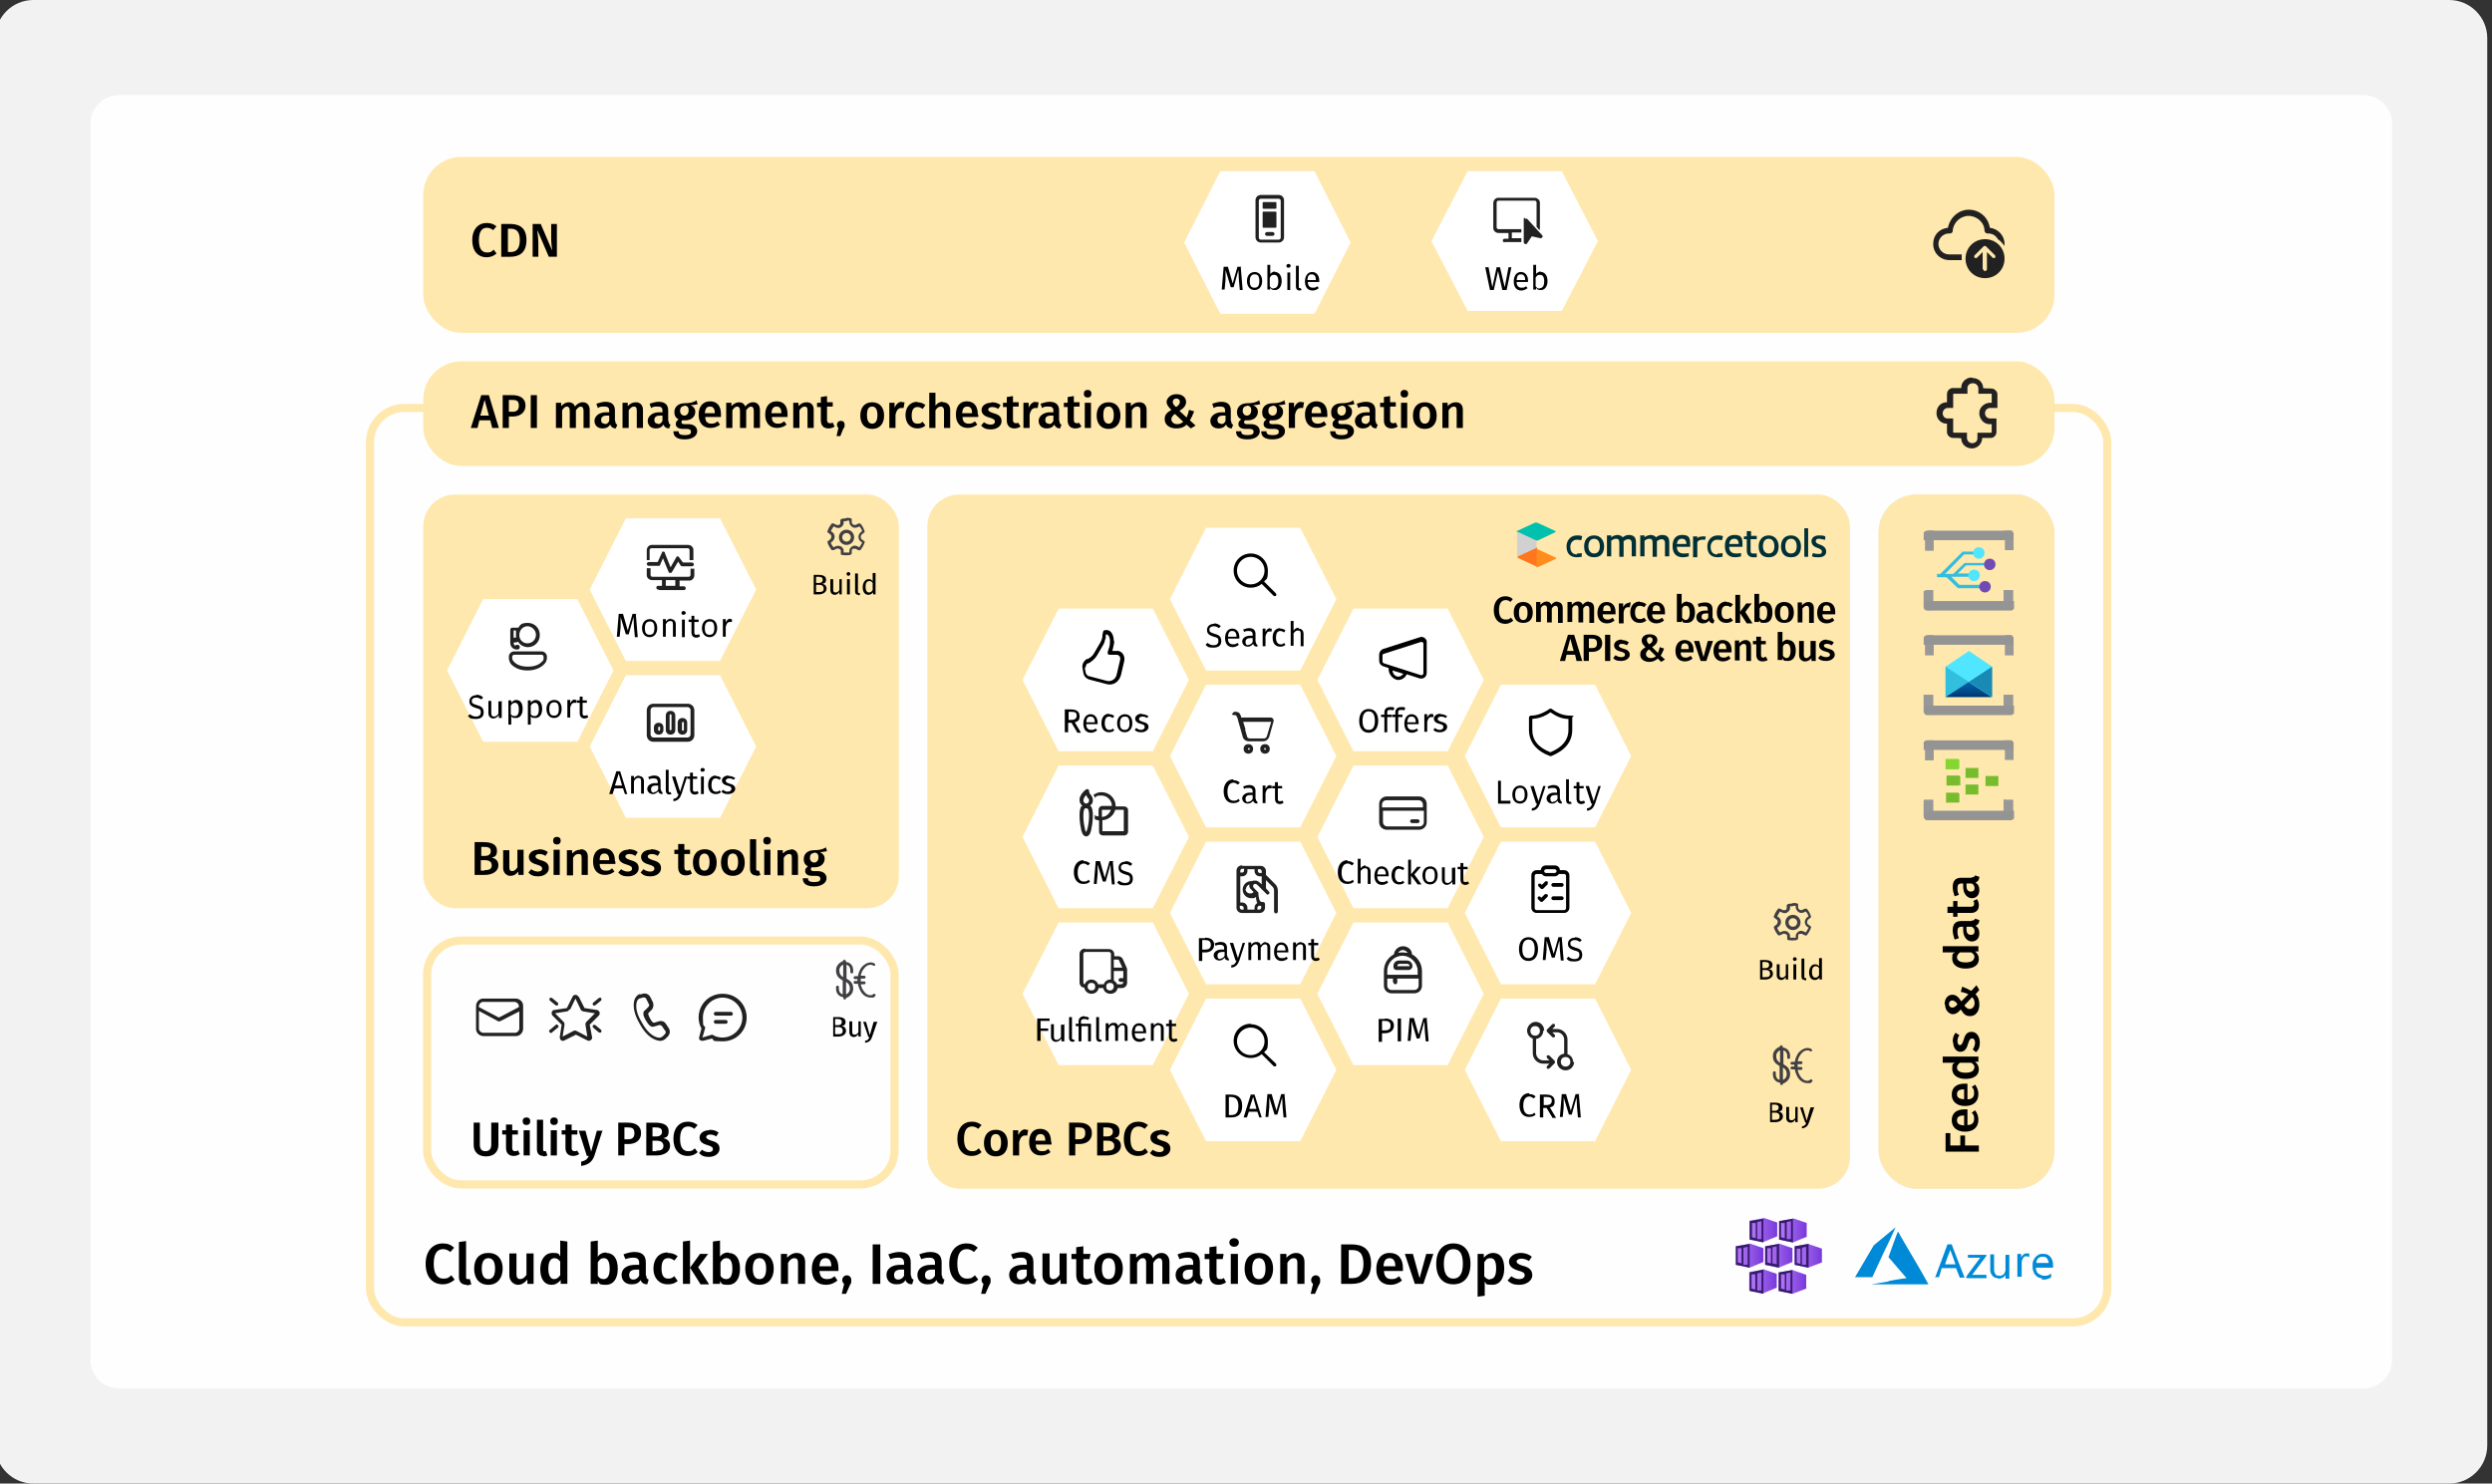 <svg xmlns="http://www.w3.org/2000/svg" xmlns:xlink="http://www.w3.org/1999/xlink" id="Layer_1" viewBox="0 0 524 312"><rect x="0" y="0" width="524" height="312" fill="#333333" stroke="none"/><defs><style>      .st0, .st1 {        fill: none;      }      .st2 {        isolation: isolate;        opacity: .5;      }      .st2, .st3 {        fill: #999;      }      .st4 {        fill: #50e6ff;      }      .st5, .st6 {        fill-rule: evenodd;      }      .st5, .st6, .st7 {        fill: #fff;      }      .st8 {        fill: url(#linear-gradient2);      }      .st9 {        fill: url(#linear-gradient1);      }      .st10 {        fill: url(#linear-gradient9);      }      .st11 {        fill: url(#linear-gradient3);      }      .st12 {        fill: url(#linear-gradient6);      }      .st13 {        fill: url(#linear-gradient8);      }      .st14 {        fill: url(#linear-gradient7);      }      .st15 {        fill: url(#linear-gradient5);      }      .st16 {        fill: url(#linear-gradient4);      }      .st17 {        fill: #198ab3;      }      .st6 {        fill-opacity: .9;      }      .st18 {        fill: #ff761c;      }      .st19 {        fill: #ffe8ad;      }      .st20 {        fill: url(#linear-gradient);      }      .st21 {        fill: #76bc2d;      }      .st22 {        fill: #212121;      }      .st23 {        fill: #ff8c1e;      }      .st24 {        fill: #efedea;      }      .st25 {        clip-path: url(#clippath-1);      }      .st26 {        clip-path: url(#clippath-3);      }      .st27 {        clip-path: url(#clippath-4);      }      .st28 {        clip-path: url(#clippath-2);      }      .st29 {        fill: #86d633;      }      .st1 {        stroke: #ffe8ad;        stroke-width: 1.7px;      }      .st30 {        fill: #32bedd;      }      .st31 {        fill: #00c1ad;      }      .st32 {        fill: #403f43;      }      .st33 {        fill: #f2f2f2;      }      .st34 {        fill: #949494;      }      .st35 {        fill: #003037;      }      .st36 {        fill: #0089d6;      }      .st37 {        fill: #341a6e;      }      .st38 {        fill: #d1d1d1;      }      .st39 {        clip-path: url(#clippath);      }    </style><clipPath id="clippath"><rect class="st0" width="524" height="312"></rect></clipPath><clipPath id="clippath-1"><rect class="st0" x="365" y="255" width="18" height="18"></rect></clipPath><linearGradient id="linear-gradient" x1="367.9" y1="55.3" x2="373.7" y2="55.3" gradientTransform="translate(0 314) scale(1 -1)" gradientUnits="userSpaceOnUse"><stop offset="0" stop-color="#b77af4"></stop><stop offset="1" stop-color="#773adc"></stop></linearGradient><linearGradient id="linear-gradient1" x1="374.1" y1="55.2" x2="379.9" y2="55.2" gradientTransform="translate(0 314) scale(1 -1)" gradientUnits="userSpaceOnUse"><stop offset="0" stop-color="#b77af4"></stop><stop offset="1" stop-color="#773adc"></stop></linearGradient><linearGradient id="linear-gradient2" x1="365" y1="49.9" x2="370.7" y2="49.9" gradientTransform="translate(0 314) scale(1 -1)" gradientUnits="userSpaceOnUse"><stop offset="0" stop-color="#b77af4"></stop><stop offset="1" stop-color="#773adc"></stop></linearGradient><linearGradient id="linear-gradient3" x1="371.2" y1="49.9" x2="376.9" y2="49.9" gradientTransform="translate(0 314) scale(1 -1)" gradientUnits="userSpaceOnUse"><stop offset="0" stop-color="#b77af4"></stop><stop offset="1" stop-color="#773adc"></stop></linearGradient><linearGradient id="linear-gradient4" x1="377.4" y1="49.9" x2="383.1" y2="49.9" gradientTransform="translate(0 314) scale(1 -1)" gradientUnits="userSpaceOnUse"><stop offset="0" stop-color="#b77af4"></stop><stop offset="1" stop-color="#773adc"></stop></linearGradient><linearGradient id="linear-gradient5" x1="367.9" y1="44.4" x2="373.6" y2="44.4" gradientTransform="translate(0 314) scale(1 -1)" gradientUnits="userSpaceOnUse"><stop offset="0" stop-color="#b77af4"></stop><stop offset="1" stop-color="#773adc"></stop></linearGradient><linearGradient id="linear-gradient6" x1="374" y1="44.4" x2="379.8" y2="44.4" gradientTransform="translate(0 314) scale(1 -1)" gradientUnits="userSpaceOnUse"><stop offset="0" stop-color="#b77af4"></stop><stop offset="1" stop-color="#773adc"></stop></linearGradient><clipPath id="clippath-2"><rect class="st0" x="372" y="219" width="10" height="10"></rect></clipPath><clipPath id="clippath-3"><rect class="st0" x="175" y="201" width="10" height="10"></rect></clipPath><clipPath id="clippath-4"><rect class="st0" x="390" y="258" width="41.7" height="12"></rect></clipPath><linearGradient id="linear-gradient7" x1="414" y1="170.6" x2="414" y2="167.3" gradientTransform="translate(0 314) scale(1 -1)" gradientUnits="userSpaceOnUse"><stop offset="0" stop-color="#005ba1"></stop><stop offset=".3" stop-color="#00589d"></stop><stop offset=".5" stop-color="#004f90"></stop><stop offset=".8" stop-color="#003f7c"></stop><stop offset="1" stop-color="#003067"></stop></linearGradient><linearGradient id="linear-gradient8" x1="418.4" y1="203.2" x2="418.4" y2="200.9" gradientTransform="translate(0 314) scale(1 -1)" gradientUnits="userSpaceOnUse"><stop offset="0" stop-color="#c69aeb"></stop><stop offset="1" stop-color="#6f4bb2"></stop></linearGradient><linearGradient id="linear-gradient9" x1="417.4" y1="198.5" x2="417.4" y2="196.2" gradientTransform="translate(0 314) scale(1 -1)" gradientUnits="userSpaceOnUse"><stop offset="0" stop-color="#c69aeb"></stop><stop offset="1" stop-color="#6f4bb2"></stop></linearGradient></defs><g class="st39"><g><path class="st33" d="M-1,8C-1,3.6,2.6,0,7,0h508c4.4,0,8,3.6,8,8v296c0,4.4-3.6,8-8,8H7c-4.4,0-8-3.6-8-8V8Z"></path><path class="st6" d="M19,26c0-3.3,2.7-6,6-6h472c3.3,0,6,2.7,6,6v260c0,3.3-2.7,6-6,6H25c-3.3,0-6-2.7-6-6V26Z"></path><rect class="st1" x="77.8" y="85.8" width="365.3" height="192.3" rx="7.2" ry="7.2"></rect><g class="st25"><g><path class="st20" d="M370.8,256.2l-2.9.5v3.9l2.9.6,2.9-1.2v-2.9l-2.9-1Z"></path><path class="st37" d="M367.9,256.8v3.9l2.9.6v-5l-2.9.5ZM369.2,260.4l-.8-.2v-3h.8c0-.1,0,3.2,0,3.2ZM370.4,260.6h-.9v-3.6l.9-.2v3.7Z"></path><path class="st9" d="M377,256.3l-2.9.5v3.9l2.9.6,2.9-1.2v-2.9l-2.9-1Z"></path><path class="st37" d="M374.1,256.8v3.9l2.9.6v-5l-2.9.5ZM375.3,260.4l-.8-.2v-3h.8c0-.1,0,3.2,0,3.2ZM376.6,260.6h-.9v-3.6l.9-.2v3.8Z"></path><path class="st8" d="M367.9,261.6l-2.9.5v3.9l2.9.6,2.9-1.2v-2.9l-2.9-1Z"></path><path class="st37" d="M365,262.1v3.9l2.9.6v-5l-2.9.5ZM366.2,265.7l-.8-.2v-3h.8c0-.1,0,3.2,0,3.2ZM367.5,266h-.9v-3.6l.9-.2v3.8Z"></path><path class="st11" d="M374,261.6l-2.9.5v3.9l2.9.6,2.9-1.2v-2.9l-2.9-1Z"></path><path class="st37" d="M371.2,262.1v3.9l2.9.6v-5l-2.9.5ZM372.4,265.7l-.8-.2v-3h.8c0-.1,0,3.2,0,3.2ZM373.6,265.9l-.9-.2v-3.4l.9-.2v3.7Z"></path><path class="st16" d="M380.2,261.6l-2.9.5v3.9l2.9.6,2.9-1.1v-2.9l-2.9-1Z"></path><path class="st37" d="M377.4,262.1v3.9l2.9.6v-5l-2.9.5ZM378.6,265.8l-.8-.2v-3h.8c0-.1,0,3.2,0,3.2ZM379.8,266h-.9v-3.6l.9-.2v3.7Z"></path><path class="st15" d="M370.7,267l-2.9.5v3.9l2.9.6,2.9-1.2v-2.9l-2.9-1Z"></path><path class="st37" d="M367.9,267.6v3.9l2.9.6v-5.1l-2.9.6ZM369.1,271.2l-.8-.2v-3h.8c0-.1,0,3.2,0,3.2ZM370.4,271.4h-.9v-3.6l.9-.2v3.8Z"></path><path class="st12" d="M376.9,267.1l-2.9.5v3.9l2.9.6,2.9-1.1v-2.9l-2.9-1Z"></path><path class="st37" d="M374,267.6v3.9l2.9.6v-5l-2.9.5ZM375.3,271.2l-.8-.2v-3h.8c0-.1,0,3.2,0,3.2ZM376.5,271.4h-.9v-3.6l.9-.2v3.7Z"></path></g></g><rect class="st19" x="89" y="104" width="100" height="87" rx="6.7" ry="6.7"></rect><rect class="st1" x="89.8" y="197.8" width="98.3" height="51.3" rx="7.2" ry="7.2"></rect><rect class="st19" x="89" y="76" width="343" height="22" rx="8" ry="8"></rect><rect class="st19" x="89" y="33" width="343" height="37" rx="8" ry="8"></rect><rect class="st19" x="195" y="104" width="194" height="146" rx="6.7" ry="6.7"></rect><rect class="st24" x="395" y="104" width="37" height="146" rx="8" ry="8"></rect><rect class="st19" x="395" y="104" width="37" height="146" rx="8" ry="8"></rect><path d="M102.4,46.9c.9,0,1.5.3,2,.7l-.7.8c-.4-.3-.8-.5-1.3-.5-1,0-1.7.7-1.7,2.6s.7,2.6,1.7,2.6,1-.3,1.4-.6l.6.8c-.4.4-1.1.8-2.1.8-1.8,0-3-1.3-3-3.6s1.3-3.6,3-3.6ZM107.2,47.1c1.8,0,3.5.6,3.5,3.4s-1.7,3.5-3.4,3.5h-1.9v-6.9h1.7ZM107.4,48.1h-.6v4.9h.6c1,0,1.9-.5,1.9-2.5s-.9-2.4-1.9-2.4ZM117.1,47.1v6.9h-1.7l-2.4-5.6c0,.6.2,1.5.2,2.8v2.8h-1.2v-6.9h1.7l2.4,5.6c0-.4-.2-1.4-.2-2.4v-3.2h1.2Z"></path><path d="M416,242.2h-6.9v-3.9h1v2.6h2.1v-2.1h1v2.1h2.9v1.3ZM413.2,233.3c.2,0,.4,0,.5,0v3.3c1.1,0,1.4-.6,1.4-1.3s-.1-.9-.5-1.3l.7-.5c.4.5.7,1.2.7,2,0,1.6-1.1,2.5-2.8,2.5s-2.8-.9-2.8-2.4,1-2.3,2.7-2.3ZM412.9,234.6h0c-.9,0-1.4.3-1.4,1s.4,1,1.5,1.1v-2.1ZM413.2,227.9c.2,0,.4,0,.5,0v3.3c1.1,0,1.4-.6,1.4-1.3s-.1-.9-.5-1.3l.7-.5c.4.5.7,1.2.7,2,0,1.6-1.1,2.5-2.8,2.5s-2.8-.9-2.8-2.4,1-2.3,2.7-2.3ZM412.9,229.1h0c-.9,0-1.4.3-1.4,1s.4,1,1.5,1.1v-2.1ZM408.5,223.5v-1.3h7.5v1.1h-.7c.5.4.8.9.8,1.6,0,1.3-1.1,2-2.8,2s-2.8-.8-2.8-2.1.2-1,.6-1.3h-2.7ZM415.2,224.6c0-.5-.2-.8-.7-1.1h-2.4c-.3.3-.6.6-.6,1,0,.7.6,1.1,1.8,1.1s1.8-.4,1.8-1ZM410.6,219.1c0-.8.2-1.4.6-1.9l.8.5c-.3.4-.4.9-.4,1.3s.2.8.5.8.5-.2.8-1.1c.3-1.1.7-1.7,1.7-1.7s1.7,1,1.7,2.2-.3,1.6-.8,2.1l-.7-.6c.3-.4.5-.9.5-1.4s-.2-.9-.6-.9-.6.2-.9,1.2c-.3,1.1-.8,1.6-1.6,1.6s-1.5-.8-1.5-2ZM408.9,211.2c0-1.2.7-2,1.6-2s1.4.6,1.9,1.4l1.5-1.5c-.4-.2-1-.4-1.6-.5l.3-1.1c.8.3,1.4.6,1.9.9l1.1-1.2.6,1-.8.9c.6.6.8,1.3.8,2.2,0,1.4-.8,2.4-1.9,2.4s-1.4-.5-2-1.4c-.6.7-1.1,1-1.7,1s-1.6-.7-1.6-2ZM409.8,211.1c0,.5.3.8.7.8s.7-.2,1.1-.7c-.3-.5-.7-.8-1.1-.8s-.7.3-.7.8ZM413,211.4c.4.5.7.8,1.2.8s1-.5,1-1.2-.2-.9-.5-1.3l-1.7,1.8ZM408.5,200.3v-1.3h7.5v1.1h-.7c.5.4.8.9.8,1.6,0,1.3-1.1,2-2.8,2s-2.8-.8-2.8-2.1.2-1,.6-1.3h-2.7ZM415.2,201.4c0-.5-.2-.8-.7-1.1h-2.4c-.3.3-.6.6-.6,1,0,.7.6,1.1,1.8,1.1s1.8-.4,1.8-1ZM414.6,193.6c.4,0,.6-.1.7-.4l.9.3c0,.6-.3,1-.8,1.2.6.4.8.9.8,1.6,0,1.1-.7,1.7-1.6,1.7s-1.8-.9-1.8-2.4v-.7h-.3c-.7,0-.9.3-.9,1s.1.9.3,1.4l-.9.3c-.2-.7-.4-1.3-.4-1.9,0-1.4.6-2,1.8-2h2.2ZM415.2,195.9c0-.5-.2-.8-.6-1h-1.1v.5c0,.8.3,1.2.9,1.2s.8-.3.8-.8ZM414.9,189.5l.8-.4c.3.4.4.9.4,1.3,0,1-.6,1.6-1.7,1.6h-2.8v.8h-.9v-.8h-1.2v-1.3c-.1,0,1.2,0,1.2,0v-1.2h.9v1.2h2.8c.5,0,.7-.2.7-.6s0-.4-.2-.6ZM414.6,184.5c.4,0,.6-.1.7-.4l.9.3c0,.6-.3,1-.8,1.2.6.4.8.9.8,1.6,0,1.1-.7,1.7-1.6,1.7s-1.8-.9-1.8-2.4v-.7h-.3c-.7,0-.9.3-.9,1s.1.9.3,1.4l-.9.3c-.2-.6-.4-1.3-.4-1.9,0-1.4.6-2,1.8-2h2.2ZM415.2,186.8c0-.4-.2-.8-.6-1h-1.1v.5c0,.8.3,1.2.9,1.2s.8-.3.8-.8Z"></path><path d="M103.2,180.3c.8.2,1.6.5,1.6,1.7s-1.2,2-2.9,2h-2.1v-6.9h1.8c1.8,0,2.9.5,2.9,1.8s-.6,1.3-1.3,1.5ZM101.8,178.1h-.6v1.9h.8c.7,0,1.2-.3,1.2-1s-.5-.9-1.4-.9ZM101.9,183c.9,0,1.5-.2,1.5-1s-.6-1.1-1.4-1.1h-.9v2.2h.8ZM110.1,178.7v5.3h-1.1v-.7c-.5.6-1,.9-1.7.9s-1.5-.6-1.5-1.6v-3.8h1.3v3.6c0,.6.2.8.6.8s.8-.3,1.1-.8v-3.7h1.3ZM113.3,178.6c.8,0,1.4.2,1.9.6l-.5.8c-.4-.3-.9-.4-1.3-.4s-.8.2-.8.5.2.5,1.1.8c1.1.3,1.7.7,1.7,1.7s-1,1.7-2.2,1.7-1.6-.3-2.1-.8l.6-.7c.4.3.9.5,1.4.5s.9-.2.9-.6-.2-.6-1.2-.9c-1.1-.3-1.6-.8-1.6-1.6s.8-1.5,2-1.5ZM117.1,176c.5,0,.8.3.8.8s-.3.8-.8.8-.8-.3-.8-.8.3-.8.8-.8ZM117.7,178.7v5.3h-1.3v-5.3h1.3ZM122.1,178.6c1,0,1.5.6,1.5,1.6v3.8h-1.3v-3.6c0-.7-.2-.8-.7-.8s-.8.3-1.1.8v3.7h-1.3v-5.3h1.1v.7c.5-.5,1-.8,1.7-.8ZM129.4,181.2c0,.2,0,.4,0,.5h-3.3c0,1.1.6,1.4,1.3,1.4s.9-.1,1.3-.5l.5.7c-.5.4-1.2.7-2,.7-1.6,0-2.5-1.1-2.5-2.8s.8-2.8,2.3-2.8,2.3,1,2.3,2.7ZM128.1,180.9h0c0-.9-.3-1.4-1-1.4s-1,.4-1,1.4h2.1ZM132.2,178.6c.8,0,1.4.2,1.9.6l-.5.8c-.4-.3-.9-.4-1.3-.4s-.8.2-.8.5.2.5,1.1.8c1.1.3,1.7.7,1.7,1.7s-1,1.7-2.2,1.7-1.6-.3-2.1-.8l.6-.7c.4.3.9.5,1.4.5s.9-.2.9-.6-.2-.6-1.2-.9c-1.1-.3-1.6-.8-1.6-1.6s.8-1.5,2-1.5ZM136.9,178.6c.8,0,1.4.2,1.9.6l-.5.8c-.4-.3-.9-.4-1.3-.4s-.8.2-.8.5.2.5,1.1.8c1.1.3,1.7.7,1.7,1.7s-1,1.7-2.2,1.7-1.6-.3-2.1-.8l.6-.7c.4.3.9.5,1.4.5s.9-.2.9-.6-.2-.6-1.2-.9c-1.1-.3-1.6-.8-1.6-1.6s.8-1.5,2-1.5ZM145.1,182.9l.4.8c-.4.3-.9.4-1.3.4-1,0-1.6-.6-1.6-1.7v-2.8h-.8v-.9h.8v-1.2h1.3c0-.1,0,1.2,0,1.2h1.2v.9h-1.2v2.8c0,.5.2.7.6.7s.4,0,.6-.2ZM148.2,178.6c1.6,0,2.5,1.1,2.5,2.8s-.9,2.8-2.5,2.8-2.5-1.1-2.5-2.8.9-2.8,2.5-2.8ZM148.2,179.5c-.8,0-1.2.6-1.2,1.8s.4,1.8,1.1,1.8,1.1-.6,1.1-1.8-.4-1.8-1.1-1.8ZM154.1,178.6c1.6,0,2.5,1.1,2.5,2.8s-.9,2.8-2.5,2.8-2.5-1.1-2.5-2.8.9-2.8,2.5-2.8ZM154.1,179.5c-.8,0-1.1.6-1.1,1.8s.4,1.8,1.1,1.8,1.1-.6,1.1-1.8-.4-1.8-1.1-1.8ZM159,184.1c-.8,0-1.3-.5-1.3-1.4v-6.2h1.3c0-.1,0,6.2,0,6.2,0,.2,0,.4.3.4s.2,0,.3,0l.3.9c-.2.1-.5.2-.9.2ZM161.3,176c.5,0,.8.3.8.8s-.3.8-.8.8-.8-.3-.8-.8.3-.8.8-.8ZM162,178.7v5.3h-1.3v-5.3h1.3ZM166.3,178.6c.9,0,1.5.6,1.5,1.6v3.8h-1.3v-3.6c0-.7-.2-.8-.6-.8s-.8.3-1.1.8v3.7h-1.3v-5.3h1.1v.7c.5-.5,1-.8,1.7-.8ZM173.6,178l.3,1c-.4.1-.9.2-1.5.2.6.3,1,.7,1,1.4,0,1-.8,1.8-2.1,1.8s-.4,0-.6,0c-.1,0-.2.2-.2.4s.1.4.6.4h.8c1.2,0,1.9.6,1.9,1.5s-.9,1.7-2.6,1.7-2.4-.6-2.4-1.7h1.1c0,.5.2.8,1.3.8s1.3-.3,1.3-.7-.3-.6-.9-.6h-.8c-1.1,0-1.5-.5-1.5-1s.2-.7.6-1c-.6-.3-.9-.8-.9-1.5,0-1.2.9-1.9,2.2-1.9,1.2,0,1.8-.2,2.5-.6ZM171.2,179.4c-.6,0-.9.4-.9,1s.4,1,.9,1,.9-.4.9-1.1-.3-1-1-1Z"></path><path d="M104.8,236.1v4.7c0,1.4-.9,2.4-2.6,2.4s-2.6-1-2.6-2.4v-4.7h1.3v4.6c0,1,.4,1.4,1.2,1.4s1.2-.5,1.2-1.4v-4.6h1.3ZM108.9,241.9l.4.8c-.4.3-.9.4-1.3.4-1,0-1.6-.6-1.6-1.7v-2.8h-.8v-.9h.8v-1.2h1.3c0-.1,0,1.2,0,1.2h1.2v.9h-1.2v2.8c0,.5.2.7.6.7s.4,0,.6-.2ZM110.7,235c.5,0,.8.3.8.8s-.3.8-.8.8-.8-.3-.8-.8.3-.8.8-.8ZM111.4,237.7v5.3h-1.3v-5.3h1.3ZM114.2,243.1c-.8,0-1.3-.5-1.3-1.4v-6.2h1.3c0-.1,0,6.2,0,6.2,0,.2,0,.4.3.4s.2,0,.3,0l.3.9c-.2.1-.5.2-.8.2ZM116.5,235c.5,0,.8.3.8.8s-.3.8-.8.8-.8-.3-.8-.8.3-.8.8-.8ZM117.1,237.7v5.3h-1.3v-5.3h1.3ZM121.3,241.9l.5.8c-.4.3-.9.4-1.3.4-1,0-1.6-.6-1.6-1.7v-2.8h-.8v-.9h.8v-1.2h1.3c0-.1,0,1.2,0,1.2h1.2v.9h-1.2v2.8c0,.5.2.7.6.7s.4,0,.6-.2ZM126.7,237.7l-1.7,5.3c-.4,1.2-1.2,2-2.8,2.2v-.9c.9-.2,1.3-.5,1.6-1.2h-.4l-1.7-5.3h1.4l1.2,4.4,1.2-4.4h1.3ZM132,236.1c1.7,0,2.8.7,2.8,2.2s-1.1,2.3-2.7,2.3h-.8v2.4h-1.3v-6.9h2ZM132,239.6c.9,0,1.4-.3,1.4-1.3s-.5-1.2-1.4-1.2h-.7v2.5h.7ZM139.3,239.3c.8.2,1.6.5,1.6,1.7s-1.2,2-2.9,2h-2.1v-6.9h1.8c1.8,0,2.9.5,2.9,1.8s-.6,1.3-1.3,1.5ZM137.8,237.1h-.6v1.9h.8c.7,0,1.2-.3,1.2-1s-.5-.9-1.4-.9ZM138,242c.9,0,1.5-.2,1.5-1s-.6-1.1-1.4-1.1h-.9v2.2h.8ZM144.7,235.9c.9,0,1.4.3,2,.7l-.7.8c-.4-.3-.8-.5-1.3-.5-1,0-1.7.7-1.7,2.6s.7,2.6,1.7,2.6,1-.3,1.4-.6l.6.8c-.4.4-1.1.8-2.1.8-1.8,0-3-1.3-3-3.6s1.3-3.6,3-3.6ZM149.2,237.6c.8,0,1.4.2,1.9.6l-.5.8c-.4-.3-.9-.4-1.3-.4s-.8.2-.8.5.2.5,1.1.8c1.1.3,1.7.7,1.7,1.7s-1,1.7-2.2,1.7-1.6-.3-2.1-.8l.6-.7c.4.3.9.5,1.4.5s.9-.2.9-.6-.2-.6-1.2-.9c-1.1-.3-1.6-.8-1.6-1.6s.8-1.5,2-1.5Z"></path><path d="M93.1,261.5c1.1,0,1.7.3,2.4.9l-.8.9c-.5-.4-1-.6-1.5-.6-1.2,0-2,.8-2,3.1s.9,3.1,2,3.1,1.2-.3,1.7-.7l.7.9c-.5.5-1.4,1-2.5,1-2.1,0-3.6-1.5-3.6-4.3s1.6-4.3,3.6-4.3ZM98.1,270.2c-1,0-1.6-.6-1.6-1.6v-7.4l1.5-.2v7.6c0,.3.1.4.4.4s.3,0,.4,0l.3,1.1c-.3.1-.6.2-1,.2ZM102.7,263.5c1.9,0,3,1.3,3,3.3s-1.1,3.4-3,3.4-3-1.3-3-3.4,1.1-3.3,3-3.3ZM102.7,264.6c-.9,0-1.4.7-1.4,2.2s.5,2.2,1.4,2.2,1.4-.7,1.4-2.2-.5-2.2-1.4-2.2ZM112.2,263.7v6.3h-1.3v-.9c-.6.7-1.2,1.1-2,1.1s-1.8-.7-1.8-2v-4.6h1.5v4.4c0,.7.3,1,.8,1s.9-.3,1.3-.9v-4.5h1.5ZM117.8,260.9l1.5.2v8.9h-1.4v-.8c-.5.6-1.1,1-1.9,1-1.6,0-2.4-1.3-2.4-3.3s1-3.4,2.6-3.4,1.2.3,1.6.7v-3.2ZM116.5,269c.6,0,.9-.3,1.3-.8v-2.9c-.3-.4-.7-.7-1.2-.7-.8,0-1.3.7-1.3,2.2s.5,2.2,1.2,2.2ZM127.5,263.5c1.5,0,2.4,1.2,2.4,3.3s-.9,3.4-2.5,3.4-1.3-.3-1.7-.8v.6h-1.5v-8.9l1.5-.2v3.4c.4-.6,1-.9,1.8-.9ZM126.9,269c.8,0,1.3-.6,1.3-2.2s-.5-2.2-1.2-2.2-1,.4-1.3.9v2.8c.3.5.7.7,1.2.7ZM135.9,268.3c0,.5.2.7.5.8l-.3,1c-.7,0-1.2-.3-1.4-.9-.4.7-1.1.9-1.9.9-1.3,0-2.1-.8-2.1-2s1-2.1,2.9-2.1h.8v-.4c0-.8-.4-1.1-1.2-1.1s-1,.1-1.7.3l-.4-1c.8-.3,1.6-.5,2.3-.5,1.7,0,2.4.8,2.4,2.2v2.7ZM133.2,269.1c.5,0,.9-.3,1.2-.8v-1.3h-.6c-1,0-1.5.4-1.5,1.1s.3,1,.9,1ZM140.4,263.5c.8,0,1.5.2,2.1.7l-.7.9c-.4-.3-.8-.5-1.3-.5-.9,0-1.4.6-1.4,2.2s.6,2.1,1.4,2.1.8-.2,1.3-.5l.7,1c-.6.5-1.2.7-2.1.7-1.8,0-3-1.3-3-3.3s1.1-3.4,3-3.4ZM145.1,260.9v9.1h-1.5v-8.9l1.5-.2ZM148.9,263.7l-2.1,2.8,2.3,3.6h-1.8l-2.2-3.5,2.1-2.9h1.6ZM153.2,263.5c1.5,0,2.4,1.2,2.4,3.3s-.9,3.4-2.5,3.4-1.3-.3-1.7-.8v.6h-1.5v-8.9l1.5-.2v3.4c.4-.6,1-.9,1.8-.9ZM152.7,269c.8,0,1.3-.6,1.3-2.2s-.5-2.2-1.2-2.2-1,.4-1.3.9v2.8c.3.5.7.7,1.2.7ZM159.7,263.5c1.9,0,3,1.3,3,3.3s-1.1,3.4-3,3.4-3-1.3-3-3.4,1.1-3.3,3-3.3ZM159.7,264.6c-.9,0-1.4.7-1.4,2.2s.5,2.2,1.4,2.2,1.4-.7,1.4-2.2-.5-2.2-1.4-2.2ZM167.5,263.5c1.1,0,1.8.7,1.8,1.9v4.6h-1.5v-4.4c0-.8-.3-1-.8-1s-1,.4-1.3,1v4.4h-1.5v-6.3h1.3v.8c.6-.6,1.2-1,2.1-1ZM176.3,266.7c0,.2,0,.5,0,.6h-4c.1,1.3.7,1.7,1.6,1.7s1-.2,1.6-.6l.6.9c-.6.5-1.4.9-2.4.9-2,0-3-1.3-3-3.3s1-3.4,2.8-3.4,2.8,1.2,2.8,3.2ZM174.8,266.3h0c0-1.1-.4-1.7-1.2-1.7s-1.2.5-1.3,1.7h2.5ZM178,268.2c.6,0,1,.4,1,1s0,.6-.3,1.1l-.8,1.8h-.9l.5-2.1c-.3-.2-.4-.5-.4-.8,0-.5.4-1,1-1ZM185.1,261.7v8.3h-1.6v-8.3h1.6ZM191.6,268.3c0,.5.2.7.5.8l-.3,1c-.7,0-1.2-.3-1.4-.9-.4.7-1.1.9-1.9.9-1.3,0-2.1-.8-2.1-2s1-2.1,2.9-2.1h.8v-.4c0-.8-.4-1.1-1.2-1.1s-1,.1-1.7.3l-.4-1c.8-.3,1.6-.5,2.3-.5,1.7,0,2.4.8,2.4,2.2v2.7ZM188.9,269.1c.5,0,.9-.3,1.2-.8v-1.3h-.6c-1,0-1.5.4-1.5,1.1s.3,1,.9,1ZM198.1,268.3c0,.5.2.7.5.8l-.3,1c-.7,0-1.2-.3-1.4-.9-.4.7-1.1.9-1.9.9-1.3,0-2.1-.8-2.1-2s1-2.1,2.9-2.1h.8v-.4c0-.8-.4-1.1-1.2-1.1s-1,.1-1.7.3l-.4-1c.8-.3,1.6-.5,2.3-.5,1.7,0,2.4.8,2.4,2.2v2.7ZM195.4,269.1c.5,0,.9-.3,1.2-.8v-1.3h-.6c-1,0-1.5.4-1.5,1.1s.3,1,.9,1ZM203.2,261.5c1.1,0,1.7.3,2.4.9l-.8.9c-.5-.4-1-.6-1.5-.6-1.2,0-2,.8-2,3.1s.9,3.1,2,3.1,1.2-.3,1.7-.7l.7.9c-.5.5-1.4,1-2.5,1-2.1,0-3.6-1.5-3.6-4.3s1.6-4.3,3.6-4.3ZM207.3,268.2c.6,0,1,.4,1,1s0,.6-.3,1.1l-.8,1.8h-.9l.5-2.1c-.3-.2-.4-.5-.4-.8,0-.5.4-1,1-1ZM217.4,268.3c0,.5.2.7.5.8l-.3,1c-.7,0-1.2-.3-1.4-.9-.4.7-1.1.9-1.9.9-1.3,0-2.1-.8-2.1-2s1-2.1,2.9-2.1h.8v-.4c0-.8-.4-1.1-1.2-1.1s-1,.1-1.7.3l-.4-1c.8-.3,1.6-.5,2.3-.5,1.7,0,2.4.8,2.4,2.2v2.7ZM214.7,269.1c.5,0,.9-.3,1.2-.8v-1.3h-.6c-1,0-1.5.4-1.5,1.1s.3,1,.9,1ZM224.3,263.7v6.3h-1.3v-.9c-.6.7-1.2,1.1-2,1.1s-1.8-.7-1.8-2v-4.6h1.5v4.4c0,.7.3,1,.8,1s.9-.3,1.3-.9v-4.5h1.5ZM229.3,268.7l.5,1c-.5.3-1,.5-1.6.5-1.2,0-1.9-.7-1.9-2.1v-3.3h-1v-1.1h1v-1.4l1.5-.2v1.6h1.5l-.2,1.1h-1.3v3.3c0,.6.2.9.7.9s.5,0,.8-.2ZM233.1,263.5c1.9,0,3,1.3,3,3.3s-1.1,3.4-3,3.4-3-1.3-3-3.4,1.1-3.3,3-3.3ZM233.1,264.6c-.9,0-1.4.7-1.4,2.2s.5,2.2,1.4,2.2,1.4-.7,1.4-2.2-.5-2.2-1.4-2.2ZM244.2,263.5c1,0,1.7.7,1.7,1.9v4.6h-1.5v-4.4c0-.8-.3-1-.7-1s-.9.4-1.2,1v4.4h-1.5v-4.4c0-.8-.3-1-.7-1-.5,0-.9.4-1.2,1v4.4h-1.5v-6.3h1.3v.8c.6-.6,1.2-1,2-1s1.3.4,1.5,1.1c.5-.7,1.1-1.1,1.9-1.1ZM252.4,268.3c0,.5.2.7.5.8l-.3,1c-.7,0-1.2-.3-1.4-.9-.4.7-1.1.9-1.9.9-1.3,0-2.1-.8-2.1-2s1-2.1,2.9-2.1h.8v-.4c0-.8-.4-1.1-1.2-1.1s-1,.1-1.7.3l-.4-1c.8-.3,1.6-.5,2.3-.5,1.7,0,2.4.8,2.4,2.2v2.7ZM249.6,269.1c.5,0,.9-.3,1.2-.8v-1.3h-.6c-1,0-1.5.4-1.5,1.1s.3,1,.9,1ZM257.3,268.7l.5,1c-.5.3-1,.5-1.6.5-1.2,0-1.9-.7-1.9-2.1v-3.3h-1v-1.1h1v-1.4l1.5-.2v1.6h1.5l-.2,1.1h-1.3v3.3c0,.6.2.9.7.9s.5,0,.8-.2ZM259.5,260.4c.6,0,1,.4,1,.9s-.4.9-1,.9-1-.4-1-.9.4-.9,1-.9ZM260.3,263.7v6.3h-1.5v-6.3h1.5ZM264.7,263.5c1.9,0,3,1.3,3,3.3s-1.1,3.4-3,3.4-3-1.3-3-3.4,1.1-3.3,3-3.3ZM264.7,264.6c-.9,0-1.4.7-1.4,2.2s.5,2.2,1.4,2.2,1.4-.7,1.4-2.2-.5-2.2-1.4-2.2ZM272.5,263.5c1.1,0,1.8.7,1.8,1.9v4.6h-1.5v-4.4c0-.8-.3-1-.8-1s-1,.4-1.3,1v4.4h-1.5v-6.3h1.3v.8c.6-.6,1.2-1,2.1-1ZM276.6,268.2c.6,0,1,.4,1,1s0,.6-.3,1.1l-.8,1.8h-.9l.5-2.1c-.3-.2-.4-.5-.4-.8,0-.5.4-1,1-1ZM284.1,261.7c2.2,0,4.2.7,4.2,4.1s-2.1,4.2-4,4.2h-2.3v-8.3h2ZM284.3,262.9h-.7v5.9h.8c1.2,0,2.3-.6,2.3-3s-1.1-2.9-2.3-2.9ZM295,266.7c0,.2,0,.5,0,.6h-4c.1,1.3.7,1.7,1.6,1.7s1-.2,1.6-.6l.6.9c-.6.5-1.4.9-2.4.9-2,0-3-1.3-3-3.3s1-3.4,2.8-3.4,2.8,1.2,2.8,3.2ZM293.4,266.3h0c0-1.1-.4-1.7-1.2-1.7s-1.2.5-1.3,1.7h2.5ZM301.4,263.7l-2.1,6.3h-1.8l-2.1-6.3h1.7l1.4,5.1,1.4-5.1h1.6ZM305.6,261.5c2.2,0,3.6,1.5,3.6,4.3s-1.4,4.3-3.6,4.3-3.6-1.5-3.6-4.3,1.4-4.3,3.6-4.3ZM305.6,262.7c-1.2,0-2,.9-2,3.1s.8,3.1,2,3.1,2-.9,2-3.1-.7-3.1-2-3.1ZM313.9,263.5c1.7,0,2.4,1.3,2.4,3.3s-.9,3.4-2.5,3.4-1.2-.2-1.6-.7v3l-1.5.2v-9h1.3v.8c.6-.7,1.3-1,1.9-1ZM313.3,269c.8,0,1.3-.6,1.3-2.2s-.4-2.2-1.2-2.2-1,.4-1.3.9v2.9c.3.4.7.7,1.2.7ZM319.8,263.5c.9,0,1.7.3,2.3.8l-.6.9c-.5-.3-1-.5-1.6-.5s-1,.3-1,.6.3.6,1.3.9c1.3.3,2,.9,2,2s-1.2,2-2.7,2-1.9-.4-2.5-.9l.8-.9c.5.4,1.1.6,1.7.6s1.1-.3,1.1-.8-.3-.7-1.4-1c-1.3-.4-1.9-1-1.9-1.9s1-1.8,2.4-1.8Z"></path><path d="M204.4,235.9c.9,0,1.4.3,2,.7l-.7.8c-.4-.3-.8-.5-1.3-.5-1,0-1.7.7-1.7,2.6s.7,2.6,1.7,2.6,1-.3,1.4-.6l.6.8c-.4.4-1.1.8-2.1.8-1.8,0-3-1.3-3-3.6s1.3-3.6,3-3.6ZM209.4,237.6c1.6,0,2.5,1.1,2.5,2.8s-.9,2.8-2.5,2.8-2.5-1.1-2.5-2.8.9-2.8,2.5-2.8ZM209.4,238.5c-.8,0-1.1.6-1.1,1.8s.4,1.8,1.1,1.8,1.1-.6,1.1-1.8-.4-1.8-1.1-1.8ZM215.7,237.6c.2,0,.4,0,.5,0l-.2,1.2c-.2,0-.3,0-.5,0-.6,0-1,.5-1.2,1.4v2.8h-1.3v-5.3h1.1v1c.4-.8.9-1.2,1.5-1.2ZM221.1,240.2c0,.2,0,.4,0,.5h-3.3c0,1.1.6,1.4,1.3,1.4s.9-.1,1.3-.5l.5.7c-.5.4-1.2.7-2,.7-1.6,0-2.5-1.1-2.5-2.8s.8-2.8,2.3-2.8,2.3,1,2.3,2.7ZM219.8,239.9h0c0-.9-.3-1.4-1-1.4s-1,.4-1.1,1.4h2.1ZM226.8,236.1c1.7,0,2.8.7,2.8,2.2s-1.1,2.3-2.7,2.3h-.8v2.4h-1.3v-6.9h2ZM226.8,239.6c.9,0,1.4-.3,1.4-1.3s-.5-1.2-1.4-1.2h-.7v2.5h.7ZM234.1,239.3c.8.2,1.6.5,1.6,1.7s-1.2,2-2.9,2h-2.1v-6.9h1.8c1.8,0,2.9.5,2.9,1.8s-.6,1.3-1.3,1.5ZM232.6,237.1h-.6v1.9h.8c.7,0,1.2-.3,1.2-1s-.5-.9-1.4-.9ZM232.8,242c.9,0,1.5-.2,1.5-1s-.6-1.1-1.4-1.1h-.9v2.2h.8ZM239.4,235.9c.9,0,1.4.3,2,.7l-.7.8c-.4-.3-.8-.5-1.3-.5-1,0-1.7.7-1.7,2.6s.7,2.6,1.7,2.6,1-.3,1.4-.6l.6.8c-.4.4-1.1.8-2.1.8-1.8,0-3-1.3-3-3.6s1.3-3.6,3-3.6ZM244,237.6c.8,0,1.4.2,1.9.6l-.5.8c-.4-.3-.9-.4-1.3-.4s-.8.2-.8.5.2.5,1.1.8c1.1.3,1.7.7,1.7,1.7s-1,1.7-2.2,1.7-1.6-.3-2.1-.8l.6-.7c.4.3.9.5,1.4.5s.9-.2.9-.6-.2-.6-1.2-.9c-1.1-.3-1.6-.8-1.6-1.6s.8-1.5,2-1.5Z"></path><path d="M316.5,125.4c.7,0,1.2.2,1.6.6l-.5.6c-.3-.3-.6-.4-1-.4-.8,0-1.4.6-1.4,2.1s.6,2,1.4,2,.8-.2,1.1-.4l.5.6c-.3.3-.9.7-1.7.7-1.4,0-2.4-1-2.4-2.9s1.1-2.9,2.4-2.9ZM320.3,126.6c1.2,0,2,.8,2,2.2s-.7,2.2-2,2.2-2-.8-2-2.2.7-2.2,2-2.2ZM320.3,127.4c-.6,0-.9.5-.9,1.5s.3,1.5.9,1.5.9-.5.9-1.5-.3-1.5-.9-1.5ZM327.5,126.6c.7,0,1.1.5,1.1,1.3v3.1h-1v-2.9c0-.5-.2-.7-.5-.7s-.6.2-.8.6v2.9h-1v-2.9c0-.5-.2-.7-.5-.7-.4,0-.6.2-.8.6v2.9h-1v-4.2h.9v.6c.4-.4.8-.7,1.3-.7s.9.3,1,.7c.3-.4.7-.7,1.3-.7ZM334.1,126.6c.7,0,1.1.5,1.1,1.3v3.1h-1v-2.9c0-.5-.2-.7-.5-.7s-.6.2-.8.6v2.9h-1v-2.9c0-.5-.2-.7-.5-.7-.4,0-.6.2-.8.6v2.9h-1v-4.2h.9v.6c.4-.4.8-.7,1.3-.7s.9.3,1,.7c.3-.4.7-.7,1.3-.7ZM339.7,128.8c0,.1,0,.3,0,.4h-2.7c0,.9.5,1.1,1,1.1s.7-.1,1.1-.4l.4.6c-.4.3-.9.6-1.6.6-1.3,0-2-.9-2-2.2s.7-2.3,1.9-2.3,1.9.8,1.9,2.1ZM338.7,128.5h0c0-.7-.2-1.2-.8-1.2s-.8.3-.8,1.2h1.7ZM342.5,126.7c.2,0,.3,0,.4,0l-.2,1c-.1,0-.2,0-.4,0-.5,0-.8.4-.9,1.1v2.3h-1v-4.2h.9v.8c.3-.6.7-.9,1.2-.9ZM344.8,126.6c.6,0,1,.2,1.4.5l-.5.6c-.3-.2-.5-.3-.9-.3-.6,0-1,.4-1,1.4s.4,1.4,1,1.4.5-.1.9-.3l.5.6c-.4.3-.8.5-1.4.5-1.2,0-2-.8-2-2.2s.8-2.3,2-2.3ZM350.1,128.8c0,.1,0,.3,0,.4h-2.7c0,.9.5,1.1,1,1.1s.7-.1,1.1-.4l.4.6c-.4.3-.9.6-1.6.6-1.3,0-2-.9-2-2.2s.7-2.3,1.9-2.3,1.9.8,1.9,2.1ZM349.1,128.5h0c0-.7-.2-1.2-.8-1.2s-.8.3-.8,1.2h1.7ZM354.8,126.6c1,0,1.6.8,1.6,2.2s-.6,2.2-1.7,2.2-.8-.2-1.1-.6v.4h-1v-5.9h1c0-.1,0,2.2,0,2.2.3-.4.7-.6,1.2-.6ZM354.4,130.4c.5,0,.9-.4.9-1.5s-.3-1.5-.8-1.5-.6.2-.8.6v1.9c.2.3.5.5.8.5ZM360.2,129.9c0,.3.1.5.3.5l-.2.7c-.5,0-.8-.2-.9-.6-.3.4-.8.6-1.3.6-.8,0-1.4-.5-1.4-1.3s.7-1.4,1.9-1.4h.5v-.2c0-.6-.2-.7-.8-.7s-.7,0-1.1.2l-.2-.7c.5-.2,1.1-.3,1.5-.3,1.1,0,1.6.5,1.6,1.5v1.8ZM358.4,130.4c.4,0,.6-.2.8-.5v-.9h-.4c-.7,0-1,.2-1,.7s.2.6.6.6ZM363,126.6c.6,0,1,.2,1.4.5l-.5.6c-.3-.2-.5-.3-.9-.3-.6,0-1,.4-1,1.4s.4,1.4,1,1.4.5-.1.9-.3l.5.6c-.4.3-.8.5-1.4.5-1.2,0-2-.8-2-2.2s.8-2.3,2-2.3ZM365.9,125v6h-1v-5.9h1ZM368.4,126.8l-1.4,1.9,1.5,2.4h-1.2l-1.5-2.3,1.4-1.9h1.1ZM371.1,126.6c1,0,1.6.8,1.6,2.2s-.6,2.2-1.7,2.2-.8-.2-1.1-.6v.4h-1v-5.9h1c0-.1,0,2.2,0,2.2.3-.4.7-.6,1.2-.6ZM370.7,130.4c.5,0,.9-.4.9-1.5s-.3-1.5-.8-1.5-.6.2-.8.6v1.9c.2.3.5.5.8.5ZM375.2,126.6c1.2,0,2,.8,2,2.2s-.7,2.2-2,2.2-2-.8-2-2.2.7-2.2,2-2.2ZM375.2,127.4c-.6,0-.9.5-.9,1.5s.3,1.5.9,1.5.9-.5.9-1.5-.3-1.5-.9-1.5ZM380.2,126.6c.8,0,1.2.5,1.2,1.3v3.1h-1v-2.9c0-.5-.2-.7-.5-.7s-.6.2-.9.6v2.9h-1v-4.2h.9v.6c.4-.4.8-.7,1.4-.7ZM385.9,128.8c0,.1,0,.3,0,.4h-2.7c0,.9.5,1.1,1,1.1s.7-.1,1.1-.4l.4.6c-.4.3-.9.6-1.6.6-1.3,0-2-.9-2-2.2s.7-2.3,1.9-2.3,1.9.8,1.9,2.1ZM384.9,128.5h0c0-.7-.2-1.2-.8-1.2s-.8.3-.8,1.2h1.7ZM331.5,139l-.3-1.3h-1.8l-.3,1.3h-1.1l1.7-5.5h1.3l1.7,5.5h-1.1ZM329.5,136.9h1.4l-.7-2.6-.7,2.6ZM334.7,133.5c1.4,0,2.2.6,2.2,1.8s-.9,1.8-2.2,1.8h-.6v1.9h-1.1v-5.5h1.6ZM334.7,136.3c.7,0,1.1-.2,1.1-1s-.4-1-1.1-1h-.6v2h.6ZM338.6,133.5v5.5h-1.1v-5.5h1.1ZM341,134.6c.6,0,1.1.2,1.5.5l-.4.6c-.4-.2-.7-.3-1.1-.3s-.6.2-.6.4.2.4.9.6c.9.2,1.4.6,1.4,1.3s-.8,1.3-1.8,1.3-1.3-.2-1.7-.6l.5-.6c.3.2.7.4,1.2.4s.8-.2.8-.5-.2-.5-1-.7c-.9-.2-1.3-.7-1.3-1.3s.6-1.2,1.6-1.2ZM346.9,133.4c1,0,1.6.5,1.6,1.2s-.5,1.1-1.1,1.5l1.2,1.2c.2-.3.3-.8.4-1.2l.9.3c-.2.6-.5,1.1-.7,1.5l.9.8-.8.5-.7-.7c-.5.4-1,.7-1.8.7-1.1,0-1.9-.6-1.9-1.5s.4-1.1,1.1-1.6c-.5-.5-.8-.8-.8-1.4s.5-1.3,1.6-1.3ZM346.9,134c-.4,0-.6.2-.6.6s.2.6.5.9c.4-.3.7-.5.7-.9s-.2-.6-.6-.6ZM346.7,136.6c-.4.3-.6.6-.6,1s.4.8,1,.8.8-.2,1.1-.4l-1.4-1.4ZM356.1,136.8c0,.1,0,.3,0,.4h-2.7c0,.9.5,1.1,1,1.1s.7-.1,1.1-.4l.4.6c-.4.3-.9.6-1.6.6-1.3,0-2-.9-2-2.2s.7-2.3,1.9-2.3,1.9.8,1.9,2.1ZM355.1,136.5h0c0-.7-.2-1.2-.8-1.2s-.8.3-.8,1.2h1.7ZM360.2,134.8l-1.4,4.2h-1.2l-1.4-4.2h1.1l.9,3.4.9-3.4h1.1ZM364.1,136.8c0,.1,0,.3,0,.4h-2.7c0,.9.5,1.1,1,1.1s.7-.1,1.1-.4l.4.6c-.4.3-.9.6-1.6.6-1.3,0-2-.9-2-2.2s.7-2.3,1.9-2.3,1.9.8,1.9,2.1ZM363,136.5h0c0-.7-.2-1.2-.8-1.2s-.8.3-.8,1.2h1.7ZM367,134.6c.8,0,1.2.5,1.2,1.3v3.1h-1v-2.9c0-.5-.2-.7-.5-.7s-.6.2-.9.6v2.9h-1v-4.2h.9v.6c.4-.4.8-.7,1.4-.7ZM371.3,138.1l.4.7c-.3.2-.7.3-1.1.3-.8,0-1.3-.5-1.3-1.4v-2.2h-.7v-.7h.7v-.9h1c0-.1,0,.9,0,.9h1v.7h-1v2.2c0,.4.1.6.4.6s.3,0,.5-.2ZM376,134.6c1,0,1.6.8,1.6,2.2s-.6,2.2-1.7,2.2-.8-.2-1.1-.6v.4h-1v-5.9h1c0-.1,0,2.2,0,2.2.3-.4.7-.6,1.2-.6ZM375.6,138.4c.5,0,.9-.4.9-1.5s-.3-1.5-.8-1.5-.6.2-.8.6v1.9c.2.3.5.5.8.5ZM381.8,134.8v4.2h-.9v-.6c-.4.5-.8.7-1.4.7s-1.2-.5-1.2-1.3v-3h1v2.9c0,.5.2.7.5.7s.6-.2.9-.6v-3h1ZM384.1,134.6c.6,0,1.1.2,1.5.5l-.4.6c-.4-.2-.7-.3-1.1-.3s-.6.2-.6.4.2.4.9.6c.9.2,1.4.6,1.4,1.3s-.8,1.3-1.8,1.3-1.3-.2-1.7-.6l.5-.6c.3.2.7.4,1.2.4s.8-.2.8-.5-.2-.5-1-.7c-.9-.2-1.3-.7-1.3-1.3s.6-1.2,1.6-1.2Z"></path><path d="M103.5,90l-.4-1.6h-2.3l-.4,1.6h-1.4l2.2-6.9h1.6l2.1,6.9h-1.4ZM101,87.4h1.8l-.9-3.3-.9,3.3ZM107.7,83.1c1.7,0,2.8.7,2.8,2.2s-1.2,2.3-2.7,2.3h-.8v2.4h-1.3v-6.9h2ZM107.7,86.6c.9,0,1.4-.3,1.4-1.3s-.5-1.2-1.4-1.2h-.7v2.5h.7ZM112.9,83.1v6.9h-1.3v-6.9h1.3ZM122.6,84.6c.8,0,1.4.6,1.4,1.6v3.8h-1.3v-3.6c0-.7-.3-.9-.6-.9s-.7.3-1,.8v3.7h-1.3v-3.6c0-.7-.3-.9-.6-.9-.4,0-.7.3-1,.8v3.7h-1.3v-5.3h1.1v.7c.5-.5,1-.8,1.6-.8s1.1.3,1.3.9c.4-.5.9-.9,1.6-.9ZM129.4,88.6c0,.4.1.6.4.7l-.3.8c-.6,0-1-.3-1.2-.8-.4.6-.9.8-1.6.8-1.1,0-1.7-.7-1.7-1.6s.9-1.8,2.4-1.8h.7v-.3c0-.7-.3-.9-1-.9s-.9,0-1.4.3l-.3-.9c.7-.2,1.3-.4,1.9-.4,1.4,0,2,.7,2,1.8v2.2ZM127.1,89.2c.5,0,.8-.2,1-.7v-1.1h-.5c-.8,0-1.2.3-1.2.9s.3.8.8.8ZM133.7,84.6c.9,0,1.5.6,1.5,1.6v3.8h-1.3v-3.6c0-.7-.2-.9-.6-.9s-.8.3-1.1.8v3.7h-1.3v-5.3h1.1v.7c.5-.5,1-.8,1.7-.8ZM140.6,88.6c0,.4.1.6.4.7l-.3.8c-.6,0-1-.3-1.2-.8-.4.6-.9.8-1.6.8-1.1,0-1.7-.7-1.7-1.6s.9-1.8,2.4-1.8h.7v-.3c0-.7-.3-.9-1-.9s-.9,0-1.4.3l-.3-.9c.6-.2,1.3-.4,1.9-.4,1.4,0,2,.7,2,1.8v2.2ZM138.3,89.2c.4,0,.8-.2,1-.7v-1.1h-.5c-.8,0-1.2.3-1.2.9s.3.8.8.8ZM146.4,84l.3,1c-.4.1-.9.2-1.5.2.6.3,1,.7,1,1.4,0,1-.8,1.8-2.1,1.8s-.4,0-.6,0c-.1,0-.2.2-.2.4s.1.4.6.4h.8c1.2,0,1.9.6,1.9,1.5s-.9,1.7-2.6,1.7-2.4-.6-2.4-1.7h1.1c0,.5.2.8,1.3.8s1.3-.3,1.3-.7-.3-.6-.9-.6h-.8c-1.1,0-1.5-.5-1.5-1s.2-.7.6-1c-.6-.3-.9-.8-.9-1.5,0-1.2.9-1.9,2.2-1.9,1.2,0,1.8-.2,2.5-.6ZM143.9,85.4c-.6,0-.9.4-.9,1s.4,1,.9,1,.9-.4.9-1.1-.3-1-1-1ZM151.6,87.2c0,.2,0,.4,0,.5h-3.3c0,1.1.6,1.4,1.3,1.4s.9-.2,1.3-.5l.5.7c-.5.4-1.2.7-2,.7-1.6,0-2.5-1.1-2.5-2.8s.9-2.8,2.4-2.8,2.3,1,2.3,2.7ZM150.3,86.9h0c0-.9-.3-1.4-1-1.4s-1,.4-1.1,1.4h2.1ZM158.4,84.6c.8,0,1.4.6,1.4,1.6v3.8h-1.3v-3.6c0-.7-.3-.9-.6-.9s-.7.3-1,.8v3.7h-1.3v-3.6c0-.7-.3-.9-.6-.9-.4,0-.7.3-1,.8v3.7h-1.3v-5.3h1.1v.7c.5-.5,1-.8,1.6-.8s1.1.3,1.3.9c.4-.5.9-.9,1.6-.9ZM165.6,87.2c0,.2,0,.4,0,.5h-3.3c0,1.1.6,1.4,1.3,1.4s.9-.2,1.3-.5l.5.7c-.5.4-1.2.7-2,.7-1.6,0-2.5-1.1-2.5-2.8s.9-2.8,2.4-2.8,2.3,1,2.3,2.7ZM164.3,86.9h0c0-.9-.3-1.4-1-1.4s-1,.4-1.1,1.4h2.1ZM169.6,84.6c1,0,1.5.6,1.5,1.6v3.8h-1.3v-3.6c0-.7-.2-.9-.6-.9s-.8.3-1.1.8v3.7h-1.3v-5.3h1.1v.7c.5-.5,1-.8,1.7-.8ZM175.1,88.9l.4.8c-.4.3-.9.4-1.3.4-1,0-1.6-.6-1.6-1.7v-2.8h-.8v-.9h.8v-1.2l1.3-.2v1.3h1.2v.9h-1.2v2.8c0,.5.2.7.6.7s.4,0,.6-.2ZM176.8,88.5c.5,0,.8.3.8.8s0,.5-.3.9l-.6,1.5h-.8l.4-1.7c-.2-.2-.3-.4-.3-.7,0-.5.4-.8.8-.8ZM183.4,84.6c1.6,0,2.5,1.1,2.5,2.8s-.9,2.8-2.5,2.8-2.5-1.1-2.5-2.8.9-2.8,2.5-2.8ZM183.4,85.5c-.8,0-1.1.6-1.1,1.8s.4,1.8,1.1,1.8,1.1-.6,1.1-1.8-.4-1.8-1.1-1.8ZM189.7,84.6c.2,0,.4,0,.5,0l-.2,1.2c-.2,0-.3,0-.5,0-.6,0-1,.5-1.2,1.4v2.8h-1.3v-5.3h1.1v1c.4-.8.9-1.2,1.5-1.2ZM192.9,84.6c.7,0,1.2.2,1.7.6l-.6.8c-.4-.3-.7-.4-1.1-.4-.7,0-1.2.5-1.2,1.8s.5,1.7,1.2,1.7.7-.1,1.1-.4l.6.8c-.5.4-1,.6-1.7.6-1.5,0-2.5-1.1-2.5-2.8s1-2.8,2.5-2.8ZM198.3,84.6c.9,0,1.5.6,1.5,1.6v3.8h-1.3v-3.6c0-.7-.3-.9-.7-.9s-.8.3-1.1.8v3.7h-1.3v-7.4h1.3c0-.1,0,2.7,0,2.7.4-.5.9-.8,1.5-.8ZM205.7,87.2c0,.2,0,.4,0,.5h-3.3c0,1.1.6,1.4,1.3,1.4s.9-.2,1.3-.5l.5.7c-.5.4-1.2.7-2,.7-1.6,0-2.5-1.1-2.5-2.8s.8-2.8,2.3-2.8,2.3,1,2.3,2.7ZM204.4,86.9h0c0-.9-.3-1.4-1-1.4s-1,.4-1.1,1.4h2.1ZM208.5,84.6c.8,0,1.4.2,1.9.6l-.5.8c-.4-.3-.9-.4-1.3-.4s-.8.2-.8.5.2.5,1.1.8c1.1.3,1.7.7,1.7,1.7s-1,1.7-2.2,1.7-1.6-.3-2.1-.8l.6-.7c.4.3.9.5,1.4.5s.9-.2.9-.6-.2-.6-1.2-.9c-1.1-.3-1.6-.8-1.6-1.6s.8-1.5,2-1.5ZM214.1,88.9l.5.8c-.4.3-.9.4-1.3.4-1,0-1.6-.6-1.6-1.7v-2.8h-.8v-.9h.8v-1.2l1.3-.2v1.3h1.2v.9h-1.2v2.8c0,.5.2.7.6.7s.4,0,.6-.2ZM217.9,84.6c.2,0,.4,0,.5,0l-.2,1.2c-.2,0-.3,0-.5,0-.6,0-1,.5-1.2,1.4v2.8h-1.3v-5.3h1.1v1c.4-.8.9-1.2,1.5-1.2ZM222.8,88.6c0,.4.1.6.4.7l-.3.8c-.6,0-1-.3-1.2-.8-.4.6-.9.8-1.6.8-1.1,0-1.7-.7-1.7-1.6s.9-1.8,2.4-1.8h.7v-.3c0-.7-.3-.9-1-.9s-.9,0-1.4.3l-.3-.9c.7-.2,1.3-.4,1.9-.4,1.4,0,2,.7,2,1.8v2.2ZM220.5,89.2c.4,0,.8-.2,1-.7v-1.1h-.5c-.8,0-1.2.3-1.2.9s.3.8.8.8ZM226.9,88.9l.5.8c-.4.3-.9.4-1.3.4-1,0-1.6-.6-1.6-1.7v-2.8h-.8v-.9h.8v-1.2l1.3-.2v1.3h1.2v.9h-1.2v2.8c0,.5.2.7.6.7s.4,0,.6-.2ZM228.7,82c.5,0,.8.3.8.8s-.3.8-.8.8-.8-.3-.8-.8.3-.8.8-.8ZM229.4,84.7v5.3h-1.3v-5.3h1.3ZM233.1,84.6c1.6,0,2.5,1.1,2.5,2.8s-.9,2.8-2.5,2.8-2.5-1.1-2.5-2.8.9-2.8,2.5-2.8ZM233.1,85.5c-.8,0-1.1.6-1.1,1.8s.4,1.8,1.1,1.8,1.1-.6,1.1-1.8-.4-1.8-1.1-1.8ZM239.6,84.6c.9,0,1.5.6,1.5,1.6v3.8h-1.3v-3.6c0-.7-.2-.9-.7-.9s-.8.3-1.1.8v3.7h-1.3v-5.3h1.1v.7c.5-.5,1-.8,1.7-.8ZM247.4,82.9c1.2,0,2,.7,2,1.6s-.6,1.4-1.4,1.9l1.5,1.4c.2-.4.4-1,.5-1.6l1.1.3c-.3.8-.6,1.4-.9,1.9l1.2,1.1-1,.6-.9-.8c-.6.6-1.3.8-2.2.8-1.4,0-2.4-.8-2.4-1.9s.5-1.4,1.4-2c-.6-.6-1-1.1-1-1.7s.7-1.6,2-1.6ZM247.4,83.8c-.5,0-.8.3-.8.7s.2.7.7,1.1c.5-.3.8-.7.8-1.1s-.3-.7-.8-.7ZM247.1,87c-.5.4-.8.7-.8,1.2s.5,1,1.2,1,.9-.2,1.3-.5l-1.8-1.7ZM258.9,88.6c0,.4.1.6.4.7l-.3.8c-.6,0-1-.3-1.2-.8-.4.6-.9.8-1.6.8-1.1,0-1.7-.7-1.7-1.6s.9-1.8,2.4-1.8h.7v-.3c0-.7-.3-.9-1-.9s-.9,0-1.4.3l-.3-.9c.6-.2,1.3-.4,1.9-.4,1.4,0,2,.7,2,1.8v2.2ZM256.7,89.2c.5,0,.8-.2,1-.7v-1.1h-.5c-.8,0-1.2.3-1.2.9s.3.8.8.8ZM264.7,84l.3,1c-.4.1-.9.2-1.5.2.6.3,1,.7,1,1.4,0,1-.8,1.8-2.1,1.8s-.4,0-.6,0c-.1,0-.2.2-.2.4s.1.4.6.4h.8c1.2,0,1.9.6,1.9,1.5s-.9,1.7-2.6,1.7-2.4-.6-2.4-1.7h1.1c0,.5.2.8,1.3.8s1.3-.3,1.3-.7-.3-.6-.9-.6h-.8c-1.1,0-1.5-.5-1.5-1s.2-.7.6-1c-.6-.3-.9-.8-.9-1.5,0-1.2.9-1.9,2.2-1.9,1.2,0,1.8-.2,2.5-.6ZM262.2,85.4c-.6,0-.9.4-.9,1s.4,1,.9,1,.9-.4.9-1.1-.3-1-1-1ZM270,84l.3,1c-.4.1-.9.2-1.5.2.6.3,1,.7,1,1.4,0,1-.8,1.8-2.1,1.8s-.4,0-.6,0c-.1,0-.2.2-.2.4s.1.4.6.4h.8c1.2,0,1.9.6,1.9,1.5s-.9,1.7-2.6,1.7-2.4-.6-2.4-1.7h1.1c0,.5.2.8,1.3.8s1.3-.3,1.3-.7-.3-.6-.9-.6h-.8c-1.1,0-1.5-.5-1.5-1s.2-.7.6-1c-.7-.3-.9-.8-.9-1.5,0-1.2.9-1.9,2.2-1.9,1.2,0,1.8-.2,2.5-.6ZM267.6,85.4c-.6,0-.9.4-.9,1s.4,1,.9,1,.9-.4.9-1.1-.3-1-1-1ZM273.7,84.6c.2,0,.4,0,.5,0l-.2,1.2c-.2,0-.3,0-.5,0-.6,0-1,.5-1.2,1.4v2.8h-1.3v-5.3h1.1v1c.4-.8.9-1.2,1.5-1.2ZM279.1,87.2c0,.2,0,.4,0,.5h-3.3c0,1.1.6,1.4,1.3,1.4s.9-.2,1.3-.5l.5.7c-.5.4-1.2.7-2,.7-1.6,0-2.5-1.1-2.5-2.8s.9-2.8,2.4-2.8,2.3,1,2.3,2.7ZM277.8,86.9h0c0-.9-.3-1.4-1-1.4s-1,.4-1,1.4h2.1ZM284.5,84l.3,1c-.4.1-.9.2-1.5.2.6.3,1,.7,1,1.4,0,1-.8,1.8-2.1,1.8s-.4,0-.6,0c-.1,0-.2.2-.2.4s.1.4.6.4h.8c1.2,0,1.9.6,1.9,1.5s-.9,1.7-2.6,1.7-2.4-.6-2.4-1.7h1.1c0,.5.2.8,1.3.8s1.3-.3,1.3-.7-.3-.6-.9-.6h-.8c-1.1,0-1.5-.5-1.5-1s.2-.7.6-1c-.7-.3-.9-.8-.9-1.5,0-1.2.9-1.9,2.2-1.9,1.2,0,1.8-.2,2.5-.6ZM282.1,85.4c-.6,0-.9.4-.9,1s.4,1,.9,1,.9-.4.9-1.1-.3-1-1-1ZM289.3,88.6c0,.4.1.6.4.7l-.3.8c-.6,0-1-.3-1.2-.8-.4.6-1,.8-1.6.8-1.1,0-1.7-.7-1.7-1.6s.9-1.8,2.4-1.8h.7v-.3c0-.7-.3-.9-1-.9s-.9,0-1.4.3l-.3-.9c.6-.2,1.3-.4,1.9-.4,1.4,0,2,.7,2,1.8v2.2ZM287,89.2c.4,0,.8-.2,1-.7v-1.1h-.5c-.8,0-1.2.3-1.2.9s.3.8.8.8ZM293.5,88.9l.4.8c-.4.3-.9.4-1.3.4-1,0-1.6-.6-1.6-1.7v-2.8h-.8v-.9h.8v-1.2l1.3-.2v1.3h1.2v.9h-1.2v2.8c0,.5.2.7.6.7s.4,0,.6-.2ZM295.3,82c.5,0,.8.3.8.8s-.3.8-.8.8-.8-.3-.8-.8.3-.8.8-.8ZM295.9,84.7v5.3h-1.3v-5.3h1.3ZM299.6,84.6c1.6,0,2.5,1.1,2.5,2.8s-.9,2.8-2.5,2.8-2.5-1.1-2.5-2.8.9-2.8,2.5-2.8ZM299.6,85.5c-.8,0-1.1.6-1.1,1.8s.4,1.8,1.1,1.8,1.1-.6,1.1-1.8-.4-1.8-1.1-1.8ZM306.1,84.6c1,0,1.5.6,1.5,1.6v3.8h-1.3v-3.6c0-.7-.2-.9-.6-.9s-.8.3-1.1.8v3.7h-1.3v-5.3h1.1v.7c.5-.5,1-.8,1.7-.8Z"></path><path class="st5" d="M249,51l7.6-15h19.8l7.6,15-7.6,15h-19.8l-7.6-15Z"></path><path class="st5" d="M301,50.7l7.6-14.7h19.8l7.6,14.7-7.6,14.7h-19.8l-7.6-14.7Z"></path><path d="M260.9,56.2l.4,4.8h-.6l-.2-2.2c0-.8-.1-1.6-.1-2l-1,3.6h-.6l-1.1-3.6c0,.6,0,1.3,0,2l-.2,2.1h-.6l.4-4.8h.9l1,3.5,1-3.5h.9ZM263.8,57.2c1,0,1.6.8,1.6,1.9s-.6,1.9-1.6,1.9-1.6-.8-1.6-1.9.6-1.9,1.7-1.9ZM263.8,57.7c-.6,0-1,.4-1,1.4s.3,1.4,1,1.4,1-.4,1-1.4-.3-1.4-.9-1.4ZM268.1,57.2c.8,0,1.4.7,1.4,1.9s-.6,1.9-1.4,1.9-.7-.2-1-.5v.4h-.6v-5.2h.6c0,0,0,1.9,0,1.9.3-.3.6-.5,1-.5ZM267.9,60.6c.5,0,.9-.4.9-1.4s-.3-1.4-.9-1.4-.7.3-.9.6v1.8c.2.3.5.5.8.5ZM270.9,55.5c.3,0,.5.2.5.4s-.2.4-.5.4-.4-.2-.4-.4.2-.4.4-.4ZM271.3,57.3v3.7h-.6v-3.7h.6ZM273.3,61.1c-.5,0-.8-.3-.8-.8v-4.4h.6c0,0,0,4.4,0,4.4,0,.2,0,.3.2.3s.2,0,.2,0l.2.4c-.1,0-.3.1-.5.1ZM277.4,59c0,.1,0,.2,0,.3h-2.4c0,.9.5,1.2,1,1.2s.6,0,1-.3l.3.4c-.4.3-.8.5-1.3.5-1,0-1.6-.7-1.6-1.9s.6-2,1.5-2,1.5.7,1.5,1.8ZM276.7,58.9h0c0-.8-.3-1.2-.9-1.2s-.8.3-.9,1.2h1.7Z"></path><path d="M317.8,56.2l-1,4.8h-.9l-.9-4-.9,4h-.8l-1-4.8h.7l.8,4.2.9-4.2h.7l1,4.2.8-4.2h.6ZM321.3,59c0,.1,0,.2,0,.3h-2.4c0,.9.5,1.2,1,1.2s.6,0,1-.3l.3.4c-.4.3-.8.5-1.3.5-1,0-1.6-.7-1.6-1.9s.6-2,1.5-2,1.5.7,1.5,1.8ZM320.7,58.9h0c0-.8-.3-1.2-.9-1.2s-.8.3-.9,1.2h1.7ZM324,57.2c.8,0,1.4.7,1.4,1.9s-.6,1.9-1.4,1.9-.7-.2-1-.5v.4h-.6v-5.2h.6c0,0,0,1.9,0,1.9.3-.3.6-.5,1-.5ZM323.8,60.6c.5,0,.9-.4.9-1.4s-.3-1.4-.9-1.4-.7.3-.9.6v1.8c.2.3.5.5.8.5Z"></path><path class="st5" d="M124,157l7.6-15h19.8l7.6,15-7.6,15h-19.8l-7.6-15Z"></path><path d="M131.4,167l-.4-1.2h-1.8l-.4,1.2h-.7l1.5-4.8h.8l1.5,4.8h-.7ZM129.3,165.2h1.5l-.7-2.5-.8,2.5ZM134.3,163.2c.7,0,1.1.4,1.1,1.1v2.6h-.6v-2.6c0-.6-.2-.7-.6-.7s-.7.3-.9.7v2.6h-.6v-3.7h.6v.5c.3-.4.7-.6,1.2-.6ZM139,166.1c0,.3.1.4.3.5v.4c-.5,0-.8-.2-.9-.6-.3.4-.7.6-1.1.6-.7,0-1.2-.5-1.2-1.1s.6-1.2,1.6-1.2h.6v-.3c0-.5-.3-.7-.8-.7s-.6,0-1,.2l-.2-.5c.5-.2.9-.3,1.3-.3.9,0,1.3.5,1.3,1.2v1.7ZM137.5,166.6c.4,0,.7-.2.9-.6v-.8h-.5c-.7,0-1,.3-1,.8s.2.7.6.7ZM140.8,167.1c-.5,0-.8-.3-.8-.8v-4.4h.6c0,0,0,4.4,0,4.4,0,.2,0,.3.2.3s.2,0,.2,0l.2.4c-.1,0-.3.1-.5.1ZM144.5,163.3l-1.2,3.7c-.3.8-.7,1.4-1.7,1.5v-.5c.7-.1.9-.4,1.1-1h-.2l-1.2-3.7h.7l1,3.2,1-3.2h.7ZM146.7,166.4l.2.4c-.2.2-.5.3-.8.3-.6,0-1-.4-1-1.1v-2.2h-.6v-.5h.6v-.8h.6c0,0,0,.8,0,.8h.9v.5h-.9v2.2c0,.4.1.5.4.5s.3,0,.5-.1ZM147.7,161.5c.3,0,.5.2.5.4s-.2.4-.5.4-.4-.2-.4-.4.2-.4.4-.4ZM148,163.3v3.7h-.6v-3.7h.6ZM150.5,163.2c.4,0,.8.1,1.1.4l-.3.4c-.3-.2-.5-.3-.8-.3-.6,0-.9.5-.9,1.4s.4,1.4.9,1.4.5,0,.8-.3l.3.4c-.3.3-.7.4-1.1.4-1,0-1.6-.7-1.6-1.9s.6-2,1.6-2ZM153.3,163.2c.5,0,.9.2,1.3.4l-.3.4c-.3-.2-.6-.3-1-.3s-.7.2-.7.5.2.4.8.6c.8.2,1.2.5,1.2,1.1s-.7,1.1-1.5,1.1-1.1-.2-1.4-.5l.3-.4c.3.2.6.4,1,.4s.8-.2.8-.6-.2-.5-.9-.7c-.8-.2-1.1-.6-1.1-1.1s.6-1,1.3-1Z"></path><path class="st5" d="M94,141l7.6-15h19.8l7.6,15-7.6,15h-19.8l-7.6-15Z"></path><path d="M100.1,146.1c.7,0,1.1.2,1.5.6l-.4.4c-.4-.3-.7-.4-1.1-.4s-.9.2-.9.7.2.6,1.1.9c.8.2,1.4.5,1.4,1.5s-.6,1.4-1.7,1.4-1.2-.2-1.6-.6l.4-.4c.4.3.7.5,1.3.5s1-.3,1-.9-.2-.7-1-.9c-.9-.3-1.4-.6-1.4-1.4s.6-1.3,1.5-1.3ZM105.5,147.3v3.7h-.6v-.6c-.3.4-.7.7-1.2.7s-1-.4-1-1.1v-2.6h.6v2.6c0,.5.2.7.6.7s.7-.3.9-.6v-2.6h.6ZM108.5,147.2c1,0,1.4.8,1.4,1.9s-.5,1.9-1.4,1.9-.7-.1-1-.4v1.8h-.6c0,0,0-5.1,0-5.1h.6v.5c.3-.4.7-.6,1.1-.6ZM108.2,150.6c.6,0,.9-.4.9-1.4s-.3-1.4-.8-1.4-.7.3-.9.6v1.8c.2.3.5.4.8.4ZM112.6,147.2c1,0,1.4.8,1.4,1.9s-.5,1.9-1.4,1.9-.7-.1-1-.4v1.8h-.6c0,0,0-5.1,0-5.1h.6v.5c.3-.4.7-.6,1.1-.6ZM112.4,150.6c.6,0,.9-.4.9-1.4s-.3-1.4-.8-1.4-.7.3-.9.6v1.8c.2.3.5.4.8.4ZM116.5,147.2c1.1,0,1.6.8,1.6,1.9s-.6,1.9-1.6,1.9-1.6-.8-1.6-1.9.6-1.9,1.7-1.9ZM116.5,147.7c-.6,0-1,.4-1,1.4s.3,1.4,1,1.4,1-.4,1-1.4-.3-1.4-.9-1.4ZM120.8,147.2c.1,0,.3,0,.4,0v.6c-.2,0-.3,0-.4,0-.5,0-.7.3-.9,1v2.1h-.6v-3.7h.6v.7c.3-.6.6-.8,1-.8ZM123.5,150.4l.2.4c-.2.2-.5.3-.8.3-.6,0-1-.4-1-1.1v-2.2h-.6v-.5h.6v-.8h.6c0,0,0,.8,0,.8h.9v.5h-.9v2.2c0,.4.1.5.4.5s.3,0,.5-.1Z"></path><path class="st5" d="M124,124l7.6-15h19.8l7.6,15-7.6,15h-19.8l-7.6-15Z"></path><path d="M133.7,129.2l.4,4.8h-.6l-.2-2.2c0-.8-.1-1.6-.1-2l-1,3.6h-.6l-1.1-3.6c0,.6,0,1.3,0,2l-.2,2.1h-.6l.4-4.8h.9l1,3.5,1-3.5h.9ZM136.6,130.2c1,0,1.6.8,1.6,1.9s-.6,1.9-1.6,1.9-1.6-.8-1.6-1.9.6-1.9,1.7-1.9ZM136.6,130.7c-.6,0-1,.4-1,1.4s.3,1.4,1,1.4,1-.4,1-1.4-.3-1.4-.9-1.4ZM141,130.2c.7,0,1.1.4,1.1,1.1v2.6h-.6v-2.6c0-.6-.2-.7-.6-.7s-.7.3-.9.7v2.6h-.6v-3.7h.6v.5c.3-.4.7-.6,1.2-.6ZM143.7,128.5c.3,0,.5.2.5.4s-.2.4-.5.4-.4-.2-.4-.4.2-.4.4-.4ZM144,130.3v3.7h-.6v-3.7h.6ZM147,133.4l.2.4c-.2.2-.5.3-.8.3-.6,0-1-.4-1-1.1v-2.2h-.6v-.5h.6v-.8h.6c0,0,0,.8,0,.8h.9v.5h-.9v2.2c0,.4.1.5.4.5s.3,0,.5-.1ZM149.2,130.2c1.1,0,1.6.8,1.6,1.9s-.6,1.9-1.6,1.9-1.6-.8-1.6-1.9.6-1.9,1.7-1.9ZM149.2,130.7c-.6,0-1,.4-1,1.4s.3,1.4,1,1.4,1-.4,1-1.4-.3-1.4-.9-1.4ZM153.5,130.2c.1,0,.3,0,.4,0v.6c-.2,0-.3,0-.4,0-.5,0-.7.3-.9,1v2.1h-.6v-3.7h.6v.7c.3-.6.6-.8,1-.8Z"></path><path class="st5" d="M246,126l7.6-15h19.8l7.6,15-7.6,15h-19.8l-7.6-15Z"></path><path class="st5" d="M246,159l7.6-15h19.8l7.6,15-7.6,15h-19.8l-7.6-15Z"></path><path class="st5" d="M246,192l7.6-15h19.8l7.6,15-7.6,15h-19.8l-7.6-15Z"></path><path class="st5" d="M246,225l7.6-15h19.8l7.6,15-7.6,15h-19.8l-7.6-15Z"></path><path class="st5" d="M308,159l7.6-15h19.8l7.6,15-7.6,15h-19.8l-7.6-15Z"></path><path class="st5" d="M308,192l7.6-15h19.8l7.6,15-7.6,15h-19.8l-7.6-15Z"></path><path class="st5" d="M215,143l7.6-15h19.8l7.6,15-7.6,15h-19.8l-7.6-15Z"></path><path class="st5" d="M215,176l7.6-15h19.8l7.6,15-7.6,15h-19.8l-7.6-15Z"></path><path class="st5" d="M308,225l7.6-15h19.8l7.6,15-7.6,15h-19.8l-7.6-15Z"></path><path class="st5" d="M215,209l7.6-15h19.8l7.6,15-7.6,15h-19.8l-7.6-15Z"></path><path class="st5" d="M277,143l7.6-15h19.8l7.6,15-7.6,15h-19.8l-7.6-15Z"></path><path d="M259.4,164.1c.6,0,1,.2,1.3.5l-.4.4c-.3-.2-.6-.4-.9-.4-.7,0-1.3.5-1.3,1.9s.6,1.9,1.3,1.9.8-.2,1-.4l.3.4c-.3.3-.7.5-1.4.5-1.2,0-2-.9-2-2.5s.9-2.5,2-2.5ZM264.1,168.1c0,.3.1.4.3.5v.4c-.5,0-.8-.2-.9-.6-.3.4-.7.6-1.1.6-.7,0-1.2-.5-1.2-1.1s.6-1.2,1.6-1.2h.6v-.3c0-.5-.3-.7-.8-.7s-.6,0-1,.2l-.2-.5c.5-.2.9-.3,1.3-.3.9,0,1.3.5,1.3,1.2v1.7ZM262.5,168.6c.4,0,.7-.2.9-.6v-.8h-.5c-.7,0-1,.3-1,.8s.2.7.6.7ZM267,165.2c.1,0,.3,0,.4,0v.6c-.2,0-.3,0-.4,0-.5,0-.7.3-.9,1v2.1h-.6v-3.7h.6v.7c.3-.6.6-.8,1-.8ZM269.7,168.4l.2.4c-.2.2-.5.3-.8.3-.6,0-1-.4-1-1.1v-2.2h-.6v-.5h.6v-.8h.6c0,0,0,.8,0,.8h.9v.5h-.9v2.2c0,.4.1.5.4.5s.3,0,.5-.1Z"></path><path class="st5" d="M277,176l7.6-15h19.8l7.6,15-7.6,15h-19.8l-7.6-15Z"></path><path d="M226.5,154l-1.2-2h-.7v2h-.7v-4.8h1.3c1.2,0,1.8.5,1.8,1.4s-.3,1.1-1,1.3l1.3,2.2h-.8ZM224.6,151.4h.7c.7,0,1.1-.3,1.1-.9s-.3-.8-1.1-.8h-.6v1.8ZM230.8,152c0,.1,0,.2,0,.3h-2.4c0,.9.5,1.2,1,1.2s.6,0,1-.3l.3.4c-.4.3-.8.5-1.3.5-1,0-1.6-.7-1.6-1.9s.6-2,1.5-2,1.5.7,1.5,1.8ZM230.2,151.9h0c0-.8-.3-1.2-.9-1.2s-.8.3-.9,1.2h1.7ZM233.2,150.2c.4,0,.8.1,1.1.4l-.3.4c-.3-.2-.5-.3-.8-.3-.6,0-.9.5-.9,1.4s.4,1.4.9,1.4.5,0,.8-.3l.3.4c-.3.3-.7.4-1.1.4-1,0-1.6-.7-1.6-1.9s.6-2,1.6-2ZM236.5,150.2c1.1,0,1.6.8,1.6,1.9s-.6,1.9-1.6,1.9-1.6-.8-1.6-1.9.6-1.9,1.7-1.9ZM236.5,150.7c-.6,0-1,.4-1,1.4s.3,1.4,1,1.4,1-.4,1-1.4-.3-1.4-.9-1.4ZM240.2,150.2c.5,0,.9.2,1.3.4l-.3.4c-.3-.2-.6-.3-1-.3s-.7.2-.7.5.2.4.8.6c.8.2,1.2.5,1.2,1.1s-.7,1.1-1.5,1.1-1.1-.2-1.4-.5l.3-.4c.3.2.6.4,1,.4s.8-.2.8-.6-.2-.5-.9-.7c-.8-.2-1.1-.6-1.1-1.1s.6-1,1.3-1Z"></path><path d="M227.9,181.1c.6,0,1,.2,1.3.5l-.4.4c-.3-.2-.6-.4-.9-.4-.7,0-1.3.5-1.3,1.9s.6,1.9,1.3,1.9.8-.2,1-.4l.3.4c-.3.3-.7.5-1.4.5-1.2,0-2-.9-2-2.5s.9-2.5,2-2.5ZM234,181.2l.4,4.8h-.6l-.2-2.2c0-.8-.1-1.6-.1-2l-1,3.6h-.6l-1.1-3.6c0,.6,0,1.3,0,2l-.2,2.1h-.6l.4-4.8h.9l1,3.5,1-3.5h.9ZM236.6,181.1c.7,0,1.1.2,1.5.6l-.4.4c-.4-.3-.7-.4-1.1-.4s-.9.2-.9.7.2.6,1.1.9c.8.2,1.4.5,1.4,1.5s-.6,1.4-1.7,1.4-1.2-.2-1.6-.6l.4-.4c.4.3.7.5,1.3.5s1-.3,1-.9-.2-.7-1-.9c-.9-.3-1.4-.6-1.4-1.4s.6-1.3,1.5-1.3Z"></path><path class="st5" d="M277,209l7.6-15h19.8l7.6,15-7.6,15h-19.8l-7.6-15Z"></path><path d="M315.6,164.2v4.2h2v.6h-2.6v-4.8h.7ZM319.6,165.2c1,0,1.6.8,1.6,1.9s-.6,1.9-1.6,1.9-1.6-.8-1.6-1.9.6-1.9,1.7-1.9ZM319.6,165.7c-.6,0-1,.4-1,1.4s.3,1.4,1,1.4,1-.4,1-1.4-.3-1.4-.9-1.4ZM325,165.3l-1.2,3.7c-.3.8-.7,1.4-1.7,1.5v-.5c.7-.1.9-.4,1.1-1h-.2l-1.2-3.7h.7l1,3.2,1-3.2h.7ZM328.1,168.1c0,.3.1.4.3.5v.4c-.5,0-.8-.2-.9-.6-.3.4-.7.6-1.1.6-.7,0-1.2-.5-1.2-1.1s.6-1.2,1.6-1.2h.6v-.3c0-.5-.3-.7-.8-.7s-.6,0-1,.2l-.2-.5c.5-.2.9-.3,1.3-.3.9,0,1.3.5,1.3,1.2v1.7ZM326.6,168.6c.4,0,.7-.2.9-.6v-.8h-.5c-.7,0-1,.3-1,.8s.2.7.6.7ZM330.1,169.1c-.5,0-.8-.3-.8-.8v-4.4h.6c0,0,0,4.4,0,4.4,0,.2,0,.3.2.3s.2,0,.2,0l.2.4c-.1,0-.3.1-.5.1ZM333.1,168.4l.2.4c-.2.2-.5.3-.8.3-.6,0-1-.4-1-1.1v-2.2h-.6v-.5h.6v-.8h.6c0,0,0,.8,0,.8h.9v.5h-.9v2.2c0,.4.1.5.4.5s.3,0,.5-.1ZM336.6,165.3l-1.2,3.7c-.3.8-.7,1.4-1.7,1.5v-.5c.7-.1.9-.4,1.1-1h-.2l-1.2-3.7h.7l1,3.2,1-3.2h.7Z"></path><path d="M255.2,131.1c.7,0,1.1.2,1.5.6l-.4.4c-.4-.3-.7-.4-1.1-.4s-.9.2-.9.7.2.6,1.1.9c.8.2,1.4.5,1.4,1.5s-.6,1.4-1.7,1.4-1.2-.2-1.6-.6l.4-.4c.4.3.7.5,1.3.5s1-.3,1-.9-.2-.7-1-.9c-.9-.3-1.4-.6-1.4-1.4s.6-1.3,1.5-1.3ZM260.6,134c0,.1,0,.2,0,.3h-2.4c0,.9.5,1.2,1,1.2s.6,0,1-.3l.3.4c-.4.3-.8.5-1.3.5-1,0-1.6-.7-1.6-1.9s.6-2,1.5-2,1.5.7,1.5,1.8ZM260,133.9h0c0-.8-.3-1.2-.9-1.2s-.8.3-.9,1.2h1.7ZM264.1,135.1c0,.3.1.4.3.5v.4c-.5,0-.8-.2-.9-.6-.3.4-.7.6-1.1.6-.7,0-1.2-.5-1.2-1.1s.6-1.2,1.6-1.2h.6v-.3c0-.5-.3-.7-.8-.7s-.6,0-1,.2l-.2-.5c.5-.2.9-.3,1.3-.3.9,0,1.3.5,1.3,1.2v1.7ZM262.5,135.6c.4,0,.7-.2.9-.6v-.8h-.5c-.7,0-1,.3-1,.8s.2.7.6.7ZM267,132.2c.1,0,.3,0,.4,0v.6c-.2,0-.3,0-.4,0-.5,0-.7.3-.9,1v2.1h-.6v-3.7h.6v.7c.3-.6.6-.8,1-.8ZM269.2,132.2c.4,0,.8.1,1.1.4l-.3.4c-.3-.2-.5-.3-.8-.3-.6,0-.9.5-.9,1.4s.4,1.4.9,1.4.5,0,.8-.3l.3.4c-.3.3-.7.4-1.1.4-1,0-1.6-.7-1.6-1.9s.6-2,1.6-2ZM273,132.2c.7,0,1.1.4,1.1,1.1v2.6h-.6v-2.6c0-.6-.2-.7-.6-.7s-.7.3-.9.6v2.6h-.6v-5.2h.6c0,0,0,2,0,2,.3-.4.6-.6,1.1-.6Z"></path><path d="M218.1,219v-4.8h2.6v.5h-1.9v1.6h1.6v.5h-1.6v2.1h-.7ZM223.8,215.3v3.7h-.6v-.6c-.3.4-.7.7-1.2.7s-1-.4-1-1.1v-2.6h.6v2.6c0,.5.2.7.6.7s.7-.3.9-.6v-2.6h.6ZM225.6,219.1c-.5,0-.8-.3-.8-.8v-4.4h.6c0,0,0,4.4,0,4.4,0,.2,0,.3.2.3s.2,0,.2,0l.2.4c-.1,0-.3.1-.5.1ZM228,213.8c.4,0,.7,0,1,.3l-.2.4c-.2-.1-.5-.2-.8-.2-.5,0-.7.2-.7.5v.5h2.1v3.7h-.6v-3.2h-1.4v3.2h-.6v-3.2h-.6v-.5h.6v-.5c0-.6.4-1.1,1.3-1.1ZM231.3,219.1c-.5,0-.8-.3-.8-.8v-4.4h.6c0,0,0,4.4,0,4.4,0,.2,0,.3.2.3s.2,0,.2,0l.2.4c-.1,0-.3.1-.5.1ZM236.1,215.2c.6,0,1,.4,1,1.1v2.6h-.6v-2.6c0-.6-.2-.7-.5-.7-.4,0-.6.3-.9.7v2.6h-.6v-2.6c0-.6-.2-.7-.5-.7-.4,0-.6.3-.9.7v2.6h-.6v-3.7h.6v.5c.3-.4.6-.6,1.1-.6s.8.2.9.7c.3-.4.6-.7,1.1-.7ZM241,217c0,.1,0,.2,0,.3h-2.4c0,.9.5,1.2,1,1.2s.6,0,1-.3l.3.4c-.4.3-.8.5-1.3.5-1,0-1.6-.7-1.6-1.9s.6-2,1.5-2,1.5.7,1.5,1.8ZM240.4,216.9h0c0-.8-.3-1.2-.9-1.2s-.8.3-.9,1.2h1.7ZM243.6,215.2c.7,0,1.1.4,1.1,1.1v2.6h-.6v-2.6c0-.6-.2-.7-.6-.7s-.7.3-.9.7v2.6h-.6v-3.7h.6v.5c.3-.4.7-.6,1.2-.6ZM247.4,218.4l.2.4c-.2.2-.5.3-.8.3-.6,0-1-.4-1-1.1v-2.2h-.6v-.5h.6v-.8h.6c0,0,0,.8,0,.8h.9v.5h-.9v2.2c0,.4.1.5.4.5s.3,0,.5-.1Z"></path><path d="M287.8,149.1c1.2,0,2,.9,2,2.5s-.8,2.5-2,2.5-2-.9-2-2.5.8-2.5,2-2.5ZM287.8,149.6c-.8,0-1.3.6-1.3,2s.5,1.9,1.3,1.9,1.3-.5,1.3-1.9-.5-2-1.3-2ZM292.2,149.3c-.4,0-.5.2-.5.5v.5h.9v.5h-.9v3.2h-.6v-3.2h-.7v-.5h.7v-.5c0-.6.4-1.1,1.2-1.1s.6,0,.9.2l-.2.5c-.2-.1-.5-.1-.6-.1ZM294.5,149.3c-.4,0-.5.2-.5.5v.5h.9v.5h-.9v3.2h-.6v-3.2h-.7v-.5h.7v-.5c0-.6.4-1.1,1.2-1.1s.6,0,.9.2l-.2.5c-.2-.1-.5-.1-.6-.1ZM298.3,152c0,.1,0,.2,0,.3h-2.4c0,.9.5,1.2,1,1.2s.6,0,1-.3l.3.4c-.4.3-.8.5-1.3.5-1,0-1.6-.7-1.6-1.9s.6-2,1.5-2,1.5.7,1.5,1.8ZM297.7,151.9h0c0-.8-.3-1.2-.9-1.2s-.8.3-.9,1.2h1.7ZM301,150.2c.1,0,.3,0,.4,0v.6c-.2,0-.3,0-.4,0-.5,0-.7.3-.9,1v2.1h-.6v-3.7h.6v.7c.3-.6.6-.8,1.1-.8ZM303,150.2c.5,0,.9.2,1.3.4l-.3.4c-.3-.2-.6-.3-1-.3s-.7.2-.7.5.2.4.8.6c.8.2,1.2.5,1.2,1.1s-.7,1.1-1.5,1.1-1.1-.2-1.4-.5l.3-.4c.3.2.6.4,1,.4s.8-.2.8-.6-.2-.5-.9-.7c-.8-.2-1.1-.6-1.1-1.1s.6-1,1.3-1Z"></path><path d="M283.4,181.1c.6,0,1,.2,1.3.5l-.4.4c-.3-.2-.6-.4-.9-.4-.7,0-1.3.5-1.3,1.9s.6,1.9,1.3,1.9.8-.2,1-.4l.3.4c-.3.3-.7.5-1.4.5-1.2,0-2-.9-2-2.5s.9-2.5,2-2.5ZM287.1,182.2c.7,0,1.1.4,1.1,1.1v2.6h-.6v-2.6c0-.6-.2-.7-.6-.7s-.7.3-.9.6v2.6h-.6v-5.2h.6c0,0,0,2,0,2,.3-.4.6-.6,1.1-.6ZM292,184c0,.1,0,.2,0,.3h-2.4c0,.9.5,1.2,1,1.2s.6,0,1-.3l.3.4c-.4.3-.8.5-1.3.5-1,0-1.6-.7-1.6-1.9s.6-2,1.5-2,1.5.7,1.5,1.8ZM291.4,183.9h0c0-.8-.3-1.2-.9-1.2s-.8.3-.9,1.2h1.7ZM294.2,182.2c.4,0,.8.1,1.1.4l-.3.4c-.3-.2-.5-.3-.8-.3-.6,0-.9.5-.9,1.4s.4,1.4.9,1.4.5,0,.8-.3l.3.4c-.3.3-.7.4-1.1.4-1,0-1.6-.7-1.6-1.9s.6-2,1.6-2ZM296.7,180.8v5.2h-.6v-5.2h.6ZM298.8,182.3l-1.4,1.6,1.5,2.1h-.8l-1.5-2,1.4-1.7h.7ZM300.7,182.2c1.1,0,1.6.8,1.6,1.9s-.6,1.9-1.6,1.9-1.6-.8-1.6-1.9.6-1.9,1.7-1.9ZM300.7,182.7c-.6,0-1,.4-1,1.4s.3,1.4,1,1.4,1-.4,1-1.4-.3-1.4-.9-1.4ZM306,182.3v3.7h-.6v-.6c-.3.4-.7.7-1.2.7s-1-.4-1-1.1v-2.6h.6v2.6c0,.5.2.7.6.7s.7-.3.9-.6v-2.6h.6ZM308.7,185.4l.2.4c-.2.2-.5.3-.8.3-.6,0-1-.4-1-1.1v-2.2h-.6v-.5h.6v-.8h.6c0,0,0,.8,0,.8h.9v.5h-.9v2.2c0,.4.1.5.4.5s.3,0,.5-.1Z"></path><path d="M291.2,214.2c1.2,0,1.9.5,1.9,1.5s-.8,1.6-1.9,1.6h-.6v1.8h-.7v-4.8h1.3ZM291.2,216.7c.7,0,1.2-.2,1.2-1s-.5-1-1.2-1h-.6v2h.6ZM294.6,214.2v4.8h-.7v-4.8h.7ZM300,214.2l.4,4.8h-.6l-.2-2.2c0-.8-.1-1.6-.1-2l-1,3.6h-.6l-1.1-3.6c0,.6,0,1.3,0,2l-.2,2.1h-.6l.4-4.8h.9l1,3.5,1-3.5h.9Z"></path><path d="M253.4,197.2c1.2,0,1.9.5,1.9,1.5s-.8,1.6-1.9,1.6h-.6v1.8h-.7v-4.8h1.3ZM253.4,199.7c.7,0,1.2-.2,1.2-1s-.5-1-1.2-1h-.6v2h.6ZM258.1,201.1c0,.3.1.4.3.5v.4c-.5,0-.8-.2-.9-.6-.3.4-.7.6-1.1.6-.7,0-1.2-.5-1.2-1.1s.6-1.2,1.6-1.2h.6v-.3c0-.5-.3-.7-.8-.7s-.6,0-1,.2l-.2-.5c.5-.2.9-.3,1.3-.3.9,0,1.3.5,1.3,1.2v1.7ZM256.6,201.6c.4,0,.7-.2.9-.6v-.8h-.5c-.7,0-1,.3-1,.8s.2.7.6.7ZM261.8,198.3l-1.2,3.7c-.3.8-.7,1.4-1.7,1.5v-.5c.7-.1.9-.4,1.1-1h-.2l-1.2-3.7h.7l1,3.2,1-3.2h.7ZM266.1,198.2c.6,0,1,.4,1,1.1v2.6h-.6v-2.6c0-.6-.2-.7-.5-.7-.4,0-.6.3-.9.7v2.6h-.6v-2.6c0-.6-.2-.7-.5-.7-.4,0-.6.3-.9.7v2.6h-.6v-3.7h.6v.5c.3-.4.6-.6,1.1-.6s.8.2.9.7c.3-.4.6-.7,1.1-.7ZM270.9,200c0,.1,0,.2,0,.3h-2.4c0,.9.5,1.2,1,1.2s.6,0,1-.3l.3.4c-.4.3-.8.5-1.3.5-1,0-1.6-.7-1.6-1.9s.6-2,1.5-2,1.5.7,1.5,1.8ZM270.3,199.9h0c0-.8-.3-1.2-.9-1.2s-.8.3-.9,1.2h1.7ZM273.5,198.2c.7,0,1.1.4,1.1,1.1v2.6h-.6v-2.6c0-.6-.2-.7-.6-.7s-.7.3-.9.7v2.6h-.6v-3.7h.6v.5c.3-.4.7-.6,1.2-.6ZM277.3,201.4l.2.4c-.2.2-.5.3-.8.3-.6,0-1-.4-1-1.1v-2.2h-.6v-.5h.6v-.8h.6c0,0,0,.8,0,.8h.9v.5h-.9v2.2c0,.4.1.5.4.5s.3,0,.5-.1Z"></path><path d="M321.4,197.1c1.2,0,2,.9,2,2.5s-.8,2.5-2,2.5-2-.9-2-2.5.8-2.5,2-2.5ZM321.4,197.6c-.8,0-1.3.6-1.3,2s.5,1.9,1.3,1.9,1.3-.5,1.3-1.9-.5-2-1.3-2ZM328.4,197.2l.4,4.8h-.6l-.2-2.2c0-.8-.1-1.6-.1-2l-1,3.6h-.6l-1.1-3.6c0,.6,0,1.3,0,2l-.2,2.1h-.6l.4-4.8h.9l1,3.5,1-3.5h.9ZM331.1,197.1c.7,0,1.1.2,1.5.6l-.4.4c-.4-.3-.7-.4-1.1-.4s-.9.2-.9.7.2.6,1.1.9c.8.2,1.4.5,1.4,1.5s-.6,1.4-1.7,1.4-1.2-.2-1.6-.6l.4-.4c.4.3.7.5,1.3.5s1-.3,1-.9-.2-.7-1-.9c-.9-.3-1.4-.6-1.4-1.4s.6-1.3,1.5-1.3Z"></path><path d="M258.8,230.2c1.2,0,2.4.4,2.4,2.4s-1.2,2.4-2.3,2.4h-1.2v-4.8h1ZM258.9,230.7h-.5v3.8h.5c.8,0,1.5-.3,1.5-1.9s-.8-1.9-1.6-1.9ZM264.8,235l-.4-1.2h-1.8l-.4,1.2h-.7l1.5-4.8h.8l1.5,4.8h-.7ZM262.7,233.2h1.5l-.7-2.5-.8,2.5ZM270.1,230.2l.4,4.8h-.6l-.2-2.2c0-.8-.1-1.6-.1-2l-1,3.6h-.6l-1.1-3.6c0,.6,0,1.3,0,2l-.2,2.1h-.6l.4-4.8h.9l1,3.5,1-3.5h.9Z"></path><path d="M321.6,230.1c.6,0,1,.2,1.3.5l-.4.4c-.3-.2-.6-.4-.9-.4-.7,0-1.3.5-1.3,1.9s.6,1.9,1.3,1.9.8-.2,1-.4l.3.4c-.3.3-.7.5-1.4.5-1.2,0-2-.9-2-2.5s.9-2.5,2-2.5ZM326.4,235l-1.2-2h-.7v2h-.7v-4.8h1.3c1.2,0,1.8.5,1.8,1.4s-.3,1.1-1,1.3l1.3,2.2h-.8ZM324.5,232.4h.7c.7,0,1.1-.3,1.1-.9s-.3-.8-1.1-.8h-.6v1.8ZM332,230.2l.4,4.8h-.6l-.2-2.2c0-.8-.1-1.6-.1-2l-1,3.6h-.6l-1.1-3.6c0,.6,0,1.3,0,2l-.2,2.1h-.6l.4-4.8h.9l1,3.5,1-3.5h.9Z"></path><path d="M234.2,134.8c0-1.3-.6-2.3-1.5-2.3s-.7.3-.9,1.1c0,.2,0,.2,0,.3,0,.2-.1.5-.3,1,0,0,0,0,0,0l-1.4,2.4c-.3.6-.8,1-1.4,1.3h-.2c-.6.4-1,1.1-.9,1.8l.2,1.1c.1.7.6,1.2,1.2,1.4l3.8,1c1.3.3,2.5-.5,2.9-1.9l.7-3c.2-.9-.3-1.9-1.2-2.1-.1,0-.3,0-.4,0h-.9c.2-.9.4-1.6.4-2.1ZM228.3,140.3c0-.3.1-.6.4-.8h.2c.7-.4,1.4-1,1.8-1.7l1.4-2.4c0,0,0-.2.1-.2.1-.5.2-.8.3-1,0,0,0-.2,0-.3,0-.4.1-.5.1-.5.4,0,.8.5.8,1.5s-.2,1.3-.5,2.3c0,.3.1.5.4.5h1.4c0,0,.1,0,.2,0,.5.1.8.6.6,1.2l-.7,3c-.2.9-1.1,1.5-2,1.3l-3.8-1c-.3,0-.6-.4-.7-.7l-.2-1.1Z"></path><path d="M263,116.4c2,0,3.6,1.6,3.6,3.6s-.3,1.7-.8,2.3l2.5,2.5c.1.1.1.4,0,.5-.1.1-.3.1-.5,0h0s-2.5-2.5-2.5-2.5c-.6.5-1.4.8-2.3.8-2,0-3.6-1.6-3.6-3.6s1.6-3.6,3.6-3.6ZM263,117.1c-1.6,0-2.9,1.3-2.9,2.9s1.3,2.9,2.9,2.9,2.9-1.3,2.9-2.9-1.3-2.9-2.9-2.9Z"></path><path class="st22" d="M259.2,150.1c0-.2.2-.4.4-.4h.3c.5,0,.8.3.9.6.1.2.2.4.2.6,0,0,0,0,0,0h6.2c.4,0,.7.4.6.8l-.9,3.2c-.2.6-.7,1-1.3,1h-3c-.6,0-1.2-.4-1.3-1l-.4-1.4-.6-2.1h0c0-.3-.2-.6-.3-.8-.1-.2-.2-.2-.3-.2h-.3c-.2,0-.4-.2-.4-.4ZM261.8,153.4l.4,1.4c0,.3.3.5.6.5h3c.3,0,.5-.2.6-.5l.9-3h-5.9l.5,1.6s0,0,0,0ZM263.5,157.5c0,.6-.4,1-1,1s-1-.4-1-1,.4-1,1-1,1,.4,1,1ZM262.8,157.5c0-.1-.1-.2-.2-.2s-.2.1-.2.2.1.2.2.2.2-.1.2-.2ZM267,157.5c0,.6-.4,1-1,1s-1-.4-1-1,.4-1,1-1,1,.4,1,1ZM266.2,157.5c0-.1-.1-.2-.2-.2s-.2.1-.2.2.1.2.2.2.2-.1.2-.2Z"></path><path d="M263,215.4c2,0,3.6,1.6,3.6,3.6s-.3,1.7-.8,2.3l2.5,2.4c.1.1.1.4,0,.5-.1.1-.3.1-.5,0h0s-2.5-2.5-2.5-2.5c-.6.5-1.4.8-2.3.8-2,0-3.6-1.6-3.6-3.6s1.6-3.6,3.6-3.6ZM263,216.1c-1.6,0-2.9,1.3-2.9,2.9s1.3,2.9,2.9,2.9,2.9-1.3,2.9-2.9-1.3-2.9-2.9-2.9Z"></path><path d="M321.5,150.9c0-.2.2-.4.4-.4,1.3,0,2.6-.5,3.9-1.4.1-.1.3-.1.5,0,1.3,1,2.6,1.4,3.9,1.4s.4.2.4.4v2.6c0,2.5-1.5,4.3-4.4,5.5,0,0-.2,0-.3,0-2.9-1.1-4.4-3-4.4-5.5v-2.6ZM322.2,151.2v2.3c0,2.1,1.2,3.7,3.8,4.7,2.5-1,3.8-2.6,3.8-4.7v-2.3c-1.3,0-2.5-.5-3.8-1.4-1.2.9-2.5,1.3-3.8,1.4Z"></path><path d="M300,135c0,.1,0,.2,0,.3v6.2c0,.7-.5,1.2-1.1,1.2s-.2,0-.3,0l-2.8-.9c-.3.7-1,1.2-1.8,1.2s-1.9-.9-2-2.1h0v-.4l-1.2-.4c-.5-.2-.8-.6-.8-1.2v-1.2c0-.5.3-1,.8-1.2l7.8-2.5c.6-.2,1.2.2,1.4.8ZM292.8,140.9h0c0,.8.6,1.4,1.2,1.4s.8-.3,1.1-.6l-2.3-.7ZM298.8,135l-7.8,2.5c-.2,0-.3.2-.3.4v1.2c0,.2.1.3.3.4l7.8,2.5s0,0,.1,0c.2,0,.4-.2.4-.4v-6.2s0,0,0-.1c0-.2-.3-.3-.5-.3Z"></path><path d="M326.2,186.1c0-.2.2-.4.4-.4h1.8c.2,0,.4.2.4.4s-.2.4-.4.4h-1.8c-.2,0-.4-.2-.4-.4ZM326.6,188.5c-.2,0-.4.2-.4.4s.2.4.4.4h1.8c.2,0,.4-.2.4-.4s-.2-.4-.4-.4h-1.8ZM325.4,185.9c.1-.1.1-.4,0-.5-.1-.1-.4-.1-.5,0l-.7.7-.2-.2c-.1-.1-.4-.1-.5,0-.1.1-.1.4,0,.5l.5.5c.1.1.4.1.5,0l1-1ZM325.4,188.1c.1.1.1.4,0,.5l-1,1c-.1.1-.4.1-.5,0l-.5-.5c-.1-.1-.1-.4,0-.5.1-.1.4-.1.5,0l.2.2.7-.7c.1-.1.4-.1.5,0ZM328,183c0-.6-.5-1-1.1-1h-1.8c-.6,0-1.1.4-1.1,1h-.9c-.6,0-1.1.5-1.1,1.1v6.8c0,.6.5,1.1,1.1,1.1h5.8c.6,0,1.1-.5,1.1-1.1v-6.8c0-.6-.5-1.1-1.1-1.1h-.9s0,0,0,0ZM328,183h0c0,0,0,0,0,0ZM325.1,184.3h1.8c.4,0,.7-.2.9-.5h1.1c.2,0,.4.2.4.4v6.8c0,.2-.2.4-.4.4h-5.8c-.2,0-.4-.2-.4-.4v-6.8c0-.2.2-.4.4-.4h1.1c.2.3.5.5.9.5ZM325.1,182.8h1.8c.2,0,.4.2.4.4s-.2.4-.4.4h-1.8c-.2,0-.4-.2-.4-.4s.2-.4.4-.4Z"></path><path class="st22" d="M228.1,199.5c-.6,0-1.1.5-1.1,1.1v6c0,.6.4,1.1,1,1.1.1.7.7,1.3,1.5,1.3s1.4-.5,1.5-1.2h1c.1.7.7,1.2,1.5,1.2s1.4-.5,1.5-1.2h.9c.6,0,1.1-.5,1.1-1.1v-2.7c0-.2,0-.3-.1-.5l-.8-1.8c-.2-.4-.6-.6-1-.6h-.8v-.4c0-.6-.5-1.1-1.1-1.1h-5ZM234.9,207c-.1-.3-.4-.6-.7-.8v-2h2v1.5h-.6c-.2,0-.4.2-.4.4s.2.4.4.4h.6c0,.3-.2.5-.4.5h-1ZM233.5,206c-.7,0-1.2.4-1.4,1h-1.2c-.2-.6-.8-1-1.4-1s-1.2.4-1.4,1c-.2,0-.3-.2-.3-.4v-6c0-.2.2-.4.4-.4h5c.2,0,.4.2.4.4v5.4ZM234.2,201.8h.8c.1,0,.3,0,.3.2l.7,1.5h-1.8v-1.8ZM229.5,208.3c-.4,0-.8-.3-.8-.8s.3-.8.8-.8.8.3.8.8-.3.8-.8.8ZM234.2,207.5c0,.4-.3.8-.8.8s-.8-.3-.8-.8.3-.8.8-.8.8.3.8.8Z"></path><path class="st22" d="M296.9,172.3c-.2,0-.4.2-.4.4s.2.4.4.4h1.2c.2,0,.4-.2.4-.4s-.2-.4-.4-.4h-1.2ZM290,169.1c0-.9.7-1.6,1.6-1.6h6.8c.9,0,1.6.7,1.6,1.6v3.8c0,.9-.7,1.6-1.6,1.6h-6.8c-.9,0-1.6-.7-1.6-1.6v-3.8ZM299.2,169.8v-.6c0-.5-.4-.9-.9-.9h-6.8c-.5,0-.9.4-.9.9v.6h8.5ZM290.8,170.5v2.4c0,.5.4.9.9.9h6.8c.5,0,.9-.4.9-.9v-2.4h-8.5Z"></path><path class="st22" d="M316.4,51c-.2,0-.4-.2-.4-.4s.1-.3.3-.4h0s.9,0,.9,0v-1.2h-2.1c-.6,0-1.1-.5-1.1-1h0v-5.3c0-.6.5-1.1,1-1.1h0s7.7,0,7.7,0c.6,0,1.1.5,1.1,1h0v5.3c0,.2,0,.4-.1.5l-.6-.7v-5.1c0-.2-.1-.3-.3-.4h0s-7.7,0-7.7,0c-.2,0-.3.1-.4.3h0v5.3c0,.2.1.3.3.4h0s4.9,0,4.9,0v.7h-2v1.2h2v.8h-3.6ZM320.7,46c.1,0,.3,0,.4,0l3.2,3.5c.1.1.1.3,0,.4,0,.1-.3.2-.4.2l-1.8-.4-1,1.5c0,.1-.3.2-.4.1-.2,0-.3-.2-.3-.4v-4.8c0-.2,0-.3.2-.3Z"></path><path class="st22" d="M268.9,41c.6,0,1.1.5,1.1,1.1v7.8c0,.6-.5,1.1-1.1,1.1h-3.8c-.6,0-1.1-.5-1.1-1.1v-7.8c0-.6.5-1.1,1.1-1.1h3.8ZM268.9,41.8h-3.8c-.2,0-.4.2-.4.4v7.8c0,.2.2.4.4.4h3.8c.2,0,.4-.2.4-.4v-7.8c0-.2-.2-.4-.4-.4ZM267.6,48.8c.2,0,.4.2.4.4s-.2.4-.4.4h-1.2c-.2,0-.4-.2-.4-.4s.2-.4.4-.4h1.2ZM268.2,44.5c.1,0,.2,0,.2.2h0v3c0,.1,0,.2-.2.2h0s-2.5,0-2.5,0c-.1,0-.2,0-.2-.2h0v-3c0-.1,0-.2.2-.2h0s2.5,0,2.5,0ZM268.2,42.5c.1,0,.2,0,.2.2h0v1c0,.1,0,.2-.2.2h0s-2.5,0-2.5,0c-.1,0-.2,0-.2-.2h0v-1c0-.1,0-.2.2-.2h0s2.5,0,2.5,0Z"></path><path class="st22" d="M414.8,79.5c1.2,0,2.2.9,2.2,2.1h0c0,.1,1.7.1,1.7.1.6,0,1.2.5,1.3,1.1h0c0,.1,0,.2,0,.2v2.8s-1.5,0-1.5,0c-.6,0-1,.4-1.1.9h0c0,0,0,.2,0,.2,0,.6.4,1,.9,1.1h0s0,0,0,0h1.5s0,2.8,0,2.8c0,.7-.5,1.3-1.2,1.3h-.1s-1.7,0-1.7,0h0c0,1.2-.9,2.1-2,2.2h-.1s-.1,0-.1,0c-1.2,0-2.2-.9-2.2-2.1h0c0-.1-1.7-.1-1.7-.1-.7,0-1.2-.5-1.3-1.1h0c0-.1,0-.2,0-.2v-1.7s-.1,0-.1,0c-1.1,0-2-.9-2.1-2h0c0-.1,0-.3,0-.3,0-1.2.9-2.2,2.1-2.2h.1s0-1.7,0-1.7c0-.7.5-1.2,1.1-1.3h.1s.1,0,.1,0h1.7s0-.1,0-.1c0-1.1.9-2,2-2.1h.1s.1,0,.1,0ZM414.8,80.6c-.6,0-1.1.4-1.1,1h0c0,.1,0,1.2,0,1.2h-2.8c0,0-.2,0-.2.1h0s0,2.9,0,2.9h-1.1c-.6,0-1.1.5-1.1,1.1s.4,1.1,1,1.1h.1s1.1,0,1.1,0v2.8c0,0,0,.2.1.2h0s2.8,0,2.8,0v1.1c0,.6.5,1.1,1.1,1.1s1.1-.4,1.1-1h0c0-.1,0-1.2,0-1.2h2.8c0,0,.2,0,.2-.1h0s0-1.7,0-1.7h-.4s-.1,0-.1,0c-1.1,0-2-1-2.1-2.1h0c0-.1,0-.3,0-.3,0-1.1,1-2,2.1-2.1h.1s.4,0,.4,0v-1.7c0,0,0-.1,0-.2h0s0,0,0,0h-2.8s0-1.1,0-1.1c0-.6-.5-1.1-1.1-1.1Z"></path><path class="st22" d="M414,45.4c-1.8,0-3.3,1.4-3.4,3.2,0,.3-.3.5-.6.5h-.2c-1.2,0-2.2,1-2.2,2.2s1,2.2,2.2,2.2h2.7c0,.2,0,.5,0,.8s0,.3,0,.4h-2.6c-1.9,0-3.4-1.5-3.4-3.4s1.3-3.2,3.1-3.4c.4-2.1,2.2-3.8,4.4-3.8s4.1,1.6,4.4,3.8c1.7.2,3.1,1.6,3.1,3.4s0,.2,0,.4c-.4-.5-.8-1-1.4-1.4-.4-.7-1.1-1.2-2-1.2h-.2c-.3,0-.5-.2-.6-.5,0-1.8-1.6-3.2-3.4-3.2ZM421.5,54.4c0,2.3-1.8,4.1-4.1,4.1s-4.1-1.8-4.1-4.1,1.8-4.1,4.1-4.1,4.1,1.8,4.1,4.1ZM417,56.6c0,.2.2.4.4.4s.4-.2.4-.4v-3.6l1.2,1.2c.1.1.4.1.5,0,.1-.1.1-.4,0-.5l-1.9-1.9c-.1-.1-.4-.1-.5,0l-1.9,1.9c-.1.1-.1.4,0,.5.1.1.4.1.5,0l1.2-1.2v3.6Z"></path><path class="st32" d="M377,189.9c.3,0,.6,0,.9.1.1,0,.2.1.2.3v.6c.1.3.3.5.6.5s.2,0,.2,0l.6-.3c.1,0,.3,0,.4,0,.4.4.7,1,.9,1.6,0,.1,0,.3-.1.3l-.5.4c-.1.1-.2.3-.2.5s0,.4.2.5l.5.4c.1,0,.2.2.1.3-.2.6-.5,1.1-.9,1.6,0,0-.2.1-.4,0l-.6-.3c-.2,0-.4,0-.5,0-.2,0-.3.3-.3.4v.6c0,.1-.2.2-.3.3-.6.1-1.2.1-1.8,0-.1,0-.2-.1-.2-.3v-.6c0-.2-.2-.3-.4-.4-.2,0-.4-.1-.5,0l-.6.3c-.1,0-.3,0-.4,0-.4-.5-.7-1-.9-1.6,0-.1,0-.3.1-.3l.5-.4c.1-.1.2-.3.2-.5s0-.4-.2-.5l-.5-.4c-.1,0-.2-.2-.1-.3.2-.6.5-1.1.9-1.6,0,0,.2-.1.4,0l.6.3c.2,0,.4,0,.5,0,.2,0,.3-.3.3-.4v-.6c0-.1.2-.2.3-.3.3,0,.6-.1.9-.1ZM377,190.6c-.2,0-.4,0-.6,0v.4c0,.4-.3.7-.6.9-.3.2-.7.2-1.1,0l-.4-.2c-.2.3-.4.6-.6,1l.3.2c.3.2.5.6.5,1s-.2.7-.5,1l-.3.2c.1.4.3.7.6,1l.4-.2c.4-.2.8-.1,1.1,0,.3.2.6.5.6.9v.4c.4,0,.8,0,1.2,0v-.4c0-.4.3-.7.6-.9.3-.2.7-.2,1.1,0l.4.2c.2-.3.4-.6.6-1l-.3-.2c-.3-.2-.5-.6-.5-1s.2-.7.5-1l.3-.2c-.1-.3-.3-.7-.6-1l-.4.2c-.2,0-.3.1-.5.1-.6,0-1.1-.5-1.2-1.1v-.4c-.2,0-.4,0-.6,0ZM377,192.4c.9,0,1.6.7,1.6,1.6s-.7,1.6-1.6,1.6-1.6-.7-1.6-1.6.7-1.6,1.6-1.6ZM377,193.1c-.5,0-.9.4-.9.9s.4.9.9.9.9-.4.9-.9-.4-.9-.9-.9Z"></path><path d="M371.8,203.8c.5,0,1,.3,1,1s-.7,1.2-1.6,1.2h-1.1v-4.1h1c1,0,1.6.3,1.6,1s-.4.8-.8.9ZM371.1,202.3h-.5v1.3h.6c.5,0,.8-.2.8-.7s-.4-.6-1-.6ZM371.2,205.5c.6,0,1-.1,1-.7s-.4-.8-.9-.8h-.7v1.5h.6ZM376,202.8v3.2h-.5v-.5c-.3.4-.6.6-1,.6s-.9-.3-.9-1v-2.3h.6v2.2c0,.4.1.6.5.6s.6-.2.8-.5v-2.3h.6ZM377.4,201.3c.2,0,.4.2.4.4s-.2.4-.4.4-.4-.2-.4-.4.2-.4.4-.4ZM377.7,202.8v3.2h-.6v-3.2h.6ZM379.5,206.1c-.4,0-.7-.2-.7-.7v-3.8h.6c0,0,0,3.8,0,3.8,0,.2,0,.3.2.3s.1,0,.2,0v.4c0,0-.1.1-.3.1ZM382.5,201.5h.6v4.5h-.5v-.4c-.3.3-.6.5-1,.5-.8,0-1.2-.7-1.2-1.6s.5-1.7,1.2-1.7.6.2.9.4v-1.7ZM381.7,205.6c.4,0,.6-.2.8-.5v-1.5c-.2-.3-.4-.4-.7-.4-.5,0-.8.4-.8,1.2s.3,1.2.7,1.2Z"></path><path d="M172.8,122.8c.5,0,1,.3,1,1s-.7,1.2-1.6,1.2h-1.1v-4.1h1c1,0,1.6.3,1.6,1s-.4.8-.8.9ZM172.1,121.3h-.5v1.3h.6c.5,0,.8-.2.8-.7s-.4-.6-1-.6ZM172.2,124.5c.6,0,1-.1,1-.7s-.4-.8-.9-.8h-.7v1.5h.6ZM177,121.8v3.2h-.5v-.5c-.3.4-.6.6-1,.6s-.9-.3-.9-1v-2.3h.6v2.2c0,.4.1.6.5.6s.6-.2.8-.5v-2.3h.6ZM178.4,120.3c.2,0,.4.2.4.4s-.2.4-.4.4-.4-.2-.4-.4.2-.4.4-.4ZM178.7,121.8v3.2h-.6v-3.2h.6ZM180.5,125.1c-.4,0-.7-.2-.7-.7v-3.8h.6c0,0,0,3.8,0,3.8,0,.2,0,.3.2.3s.1,0,.2,0v.4c0,0-.1.1-.3.1ZM183.5,120.5h.6v4.5h-.5v-.4c-.3.3-.6.5-1,.5-.8,0-1.2-.7-1.2-1.6s.5-1.7,1.2-1.7.6.2.9.4v-1.7ZM182.7,124.6c.4,0,.6-.2.8-.5v-1.5c-.2-.3-.4-.4-.7-.4-.5,0-.8.4-.8,1.2s.3,1.2.7,1.2Z"></path><path d="M176.9,215.8c.5,0,1,.3,1,1s-.7,1.2-1.6,1.2h-1.1v-4.1h1c1,0,1.6.3,1.6,1s-.4.8-.8.9ZM176.1,214.3h-.5v1.3h.6c.5,0,.8-.2.8-.7s-.4-.6-1-.6ZM176.2,217.5c.6,0,1-.1,1-.7s-.4-.8-.9-.8h-.7v1.5h.6ZM181,214.8v3.2h-.5v-.5c-.3.4-.6.6-1,.6s-.9-.3-.9-1v-2.3h.6v2.2c0,.4.1.6.5.6s.6-.2.8-.5v-2.3h.6ZM184.5,214.8l-1.1,3.2c-.2.7-.6,1.2-1.5,1.3v-.4c.6-.1.8-.4.9-.8h-.2l-1.1-3.2h.6l.8,2.8.8-2.8h.6Z"></path><path d="M373.9,233.8c.5,0,1,.3,1,1s-.7,1.2-1.6,1.2h-1.1v-4.1h1c1,0,1.6.3,1.6,1s-.4.8-.8.9ZM373.1,232.3h-.5v1.3h.6c.5,0,.8-.2.8-.7s-.4-.6-1-.6ZM373.2,235.5c.6,0,1-.1,1-.7s-.4-.8-.9-.8h-.7v1.5h.6ZM378,232.8v3.2h-.5v-.5c-.3.4-.6.6-1,.6s-.9-.3-.9-1v-2.3h.6v2.2c0,.4.1.6.5.6s.6-.2.8-.5v-2.3h.6ZM381.5,232.8l-1.1,3.2c-.2.7-.6,1.2-1.5,1.3v-.4c.6-.1.8-.4.9-.8h-.2l-1.1-3.2h.6l.8,2.8.8-2.8h.6Z"></path><path class="st32" d="M178,108.9c.3,0,.6,0,.9.1.1,0,.2.1.2.3v.6c.1.3.3.5.6.5s.2,0,.2,0l.6-.3c.1,0,.3,0,.4,0,.4.4.7,1,.9,1.6,0,.1,0,.3-.1.3l-.5.4c-.1.1-.2.3-.2.5s0,.4.2.5l.5.4c.1,0,.2.2.1.3-.2.6-.5,1.1-.9,1.6,0,0-.2.1-.4,0l-.6-.3c-.2,0-.4,0-.5,0-.2,0-.3.3-.3.4v.6c0,.1-.2.2-.3.3-.6.1-1.2.1-1.8,0-.1,0-.2-.1-.2-.3v-.6c0-.2-.2-.3-.4-.4-.2,0-.3-.1-.5,0l-.6.3c-.1,0-.3,0-.4,0-.4-.5-.7-1-.9-1.6,0-.1,0-.3.1-.3l.5-.4c.1-.1.2-.3.2-.5s0-.4-.2-.5l-.5-.4c-.1,0-.2-.2-.1-.3.2-.6.5-1.1.9-1.6,0,0,.2-.1.4,0l.6.3c.2,0,.4,0,.5,0,.2,0,.3-.3.3-.4v-.6c0-.1.2-.2.3-.3.3,0,.6-.1.9-.1ZM178,109.6c-.2,0-.4,0-.6,0v.4c0,.4-.3.7-.6.9-.3.2-.7.2-1.1,0l-.4-.2c-.2.3-.4.6-.6,1l.3.2c.3.2.5.6.5,1s-.2.7-.5,1l-.3.2c.1.4.3.7.6,1l.4-.2c.4-.2.8-.1,1.1,0,.3.2.6.5.6.9v.4c.4,0,.8,0,1.2,0v-.4c0-.4.3-.7.6-.9.3-.2.7-.2,1.1,0l.4.2c.2-.3.4-.6.6-1l-.3-.2c-.3-.2-.5-.6-.5-1s.2-.7.5-1l.3-.2c-.1-.3-.3-.7-.6-1l-.4.2c-.2,0-.3.1-.5.1-.6,0-1.1-.5-1.2-1.1v-.4c-.2,0-.4,0-.6,0ZM178,111.4c.9,0,1.6.7,1.6,1.6s-.7,1.6-1.6,1.6-1.6-.7-1.6-1.6.7-1.6,1.6-1.6ZM178,112.1c-.5,0-.9.4-.9.9s.4.9.9.9.9-.4.9-.9-.4-.9-.9-.9Z"></path><g class="st28"><path class="st32" d="M374.6,219.8c-.2,0-.3.1-.3.3h0c-.8.3-1.5,1-1.5,1.9v.2c0,.8.4,1.4,1.1,1.8l.3.2v2.9c-.5-.1-.8-.6-.8-1.1v-.4c0-.2-.1-.3-.3-.3s-.3.1-.3.3v.4c0,.9.6,1.6,1.5,1.7h0c0,.3.1.5.3.5s.3-.1.3-.3h0c.8-.3,1.5-1,1.5-1.9v-.2c0-.8-.4-1.4-1.1-1.8l-.3-.2v-2.9c.5.1.8.6.8,1.1v.4c0,.2.1.3.3.3s.3-.1.3-.3v-.4c0-.9-.6-1.6-1.5-1.7h0c0-.3-.1-.4-.3-.4ZM373.5,222c0-.5.4-1,.8-1.1v2.6h0c-.5-.3-.8-.7-.8-1.3v-.2ZM374.9,227.1v-2.6h0c.5.3.8.7.8,1.3v.2c0,.5-.4,1-.8,1.1ZM378,224c0,0,0-.1,0-.2h.7c.2,0,.3-.1.3-.3s-.1-.3-.3-.3h-.7c.1-.6.3-1,.6-1.4.4-.6.9-.9,1.4-.9s.4,0,.6.2c.1,0,.3,0,.4,0,0-.1,0-.3,0-.4-.3-.2-.6-.3-.9-.3-.8,0-1.5.5-2,1.1-.3.5-.6,1.1-.7,1.8h-.6c-.2,0-.3.1-.3.3,0,.2.1.3.3.3h.5c0,0,0,.1,0,.2s0,.1,0,.2h-.5c-.2,0-.3.1-.3.3s.1.3.3.3h.6c.1.7.4,1.3.7,1.8.5.7,1.2,1.1,2,1.1s.6,0,.9-.3c.1,0,.2-.3,0-.4,0-.1-.3-.2-.4,0-.1.1-.3.2-.6.2-.5,0-1-.3-1.4-.9-.3-.4-.5-.9-.6-1.4h.7c.2,0,.3-.1.3-.3s-.1-.3-.3-.3h-.7c0,0,0-.1,0-.2Z"></path></g><g class="st26"><path class="st32" d="M177.6,201.8c-.2,0-.3.1-.3.3h0c-.8.3-1.5,1-1.5,1.9v.2c0,.8.4,1.4,1.1,1.8l.3.2v2.9c-.5-.1-.8-.6-.8-1.1v-.4c0-.2-.1-.3-.3-.3s-.3.1-.3.3v.4c0,.9.6,1.6,1.5,1.7h0c0,.3.1.5.3.5s.3-.1.3-.3h0c.8-.3,1.5-1,1.5-1.9v-.2c0-.8-.4-1.4-1.1-1.8l-.3-.2v-2.9c.5.1.8.6.8,1.1v.4c0,.2.1.3.3.3s.3-.1.3-.3v-.4c0-.9-.6-1.6-1.5-1.7h0c0-.3-.1-.4-.3-.4ZM176.5,204c0-.5.4-1,.8-1.1v2.6h0c-.5-.3-.8-.7-.8-1.3v-.2ZM177.9,209.1v-2.6h0c.5.3.8.7.8,1.3v.2c0,.5-.4,1-.8,1.1ZM181,206c0,0,0-.1,0-.2h.7c.2,0,.3-.1.3-.3s-.1-.3-.3-.3h-.7c.1-.6.3-1,.6-1.4.4-.6.9-.9,1.4-.9s.4,0,.6.2c.1,0,.3,0,.4,0,0-.1,0-.3,0-.4-.3-.2-.6-.3-.9-.3-.8,0-1.5.5-2,1.1-.3.5-.6,1.1-.7,1.8h-.6c-.2,0-.3.1-.3.3s.1.3.3.3h.5c0,0,0,.1,0,.2s0,.1,0,.2h-.5c-.2,0-.3.1-.3.3s.1.3.3.3h.6c.1.7.4,1.3.7,1.8.5.7,1.2,1.1,2,1.1s.6,0,.9-.3c.1,0,.2-.3,0-.4,0-.1-.3-.2-.4,0-.1.1-.3.2-.6.2-.5,0-1-.3-1.4-.9-.3-.4-.5-.9-.6-1.4h.7c.2,0,.3-.1.3-.3s-.1-.3-.3-.3h-.7c0,0,0-.1,0-.2Z"></path></g><path class="st22" d="M115,138.1c0-.6-.5-1.1-1.1-1.1h-5.8c-.6,0-1.1.5-1.1,1.1v.3c0,.4.2.9.4,1.2.8.9,2,1.4,3.5,1.4s2.8-.5,3.6-1.4c.3-.3.5-.8.5-1.2v-.3ZM108.1,137.7h5.8c.2,0,.4.2.4.4v.3c0,.3,0,.5-.3.7-.6.7-1.6,1.1-3,1.1s-2.4-.4-3-1.1c-.2-.2-.3-.5-.3-.7v-.3c0-.2.2-.4.4-.4ZM113.5,133.5c0-1.4-1.1-2.5-2.5-2.5s-1.6.4-2,1c0,0,0,0-.1,0h-1.2c-.2,0-.4.2-.4.4v2.8c0,.8.6,1.4,1.4,1.4h.1s0,0,0,0c.3,0,.5-.2.5-.5s-.2-.5-.5-.5-.3,0-.4.2c-.2,0-.4-.3-.4-.6h0c0-.1.4-.1.4-.1.2,0,.4,0,.5-.2.4.7,1.2,1.2,2.1,1.2,1.4,0,2.5-1.1,2.5-2.5ZM108.5,133.4s0,0,0,0,0,0,0,0v.6c0,0,0,.1-.1.1h-.4v-1.5h.5v.7ZM109.2,133.5h0c0-1,.8-1.8,1.7-1.8s1.8.8,1.8,1.8-.8,1.8-1.8,1.8-1.7-.8-1.7-1.7Z"></path><path class="st22" d="M138.4,124c-.2,0-.4-.2-.4-.4s.1-.3.3-.4h0s.9,0,.9,0v-1.2h-2.1c-.6,0-1.1-.5-1.1-1h0v-1.5h.8v1.4c0,.2.1.3.3.4h0s7.7,0,7.7,0c.2,0,.3-.1.4-.3h0v-1.4h.8v1.4c0,.6-.5,1.1-1,1.1h0s-2.1,0-2.1,0v1.2h.9c.2,0,.4.2.4.4s-.1.3-.3.4h0s-5.2,0-5.2,0ZM142,122h-2v1.2h2v-1.2ZM136.8,117.8h-.8v-2.1c0-.6.5-1.1,1-1.1h0s7.7,0,7.7,0c.6,0,1.1.5,1.1,1h0v2.2h-.8v-2.1c0-.2-.1-.3-.3-.4h0s-7.7,0-7.7,0c-.2,0-.3.1-.4.3h0v2.2ZM139.8,116.2c0-.1-.2-.2-.3-.2-.2,0-.3,0-.3.2l-.9,2h-1.9c-.2,0-.4.2-.4.4s.2.4.4.4h2.1c.1,0,.3,0,.3-.2l.6-1.4,1.2,2.9c0,.1.2.2.3.2.1,0,.3,0,.4-.2l1.3-2.2.5.8c0,0,.2.2.3.2h2.1c.2,0,.4-.2.4-.4s-.2-.4-.4-.4h-1.9l-.8-1.1c0-.1-.2-.2-.3-.2-.1,0-.2,0-.3.2l-1.2,2.1-1.2-3Z"></path><path class="st22" d="M140,150.5c0-.6.4-1,1-1s1,.4,1,1v3c0,.6-.4,1-1,1s-1-.4-1-1v-3ZM141,150.2c-.1,0-.2.1-.2.2v3c0,.1.1.2.2.2s.2-.1.2-.2v-3c0-.1-.1-.2-.2-.2ZM137.5,153c0-.6.4-1,1-1s1,.4,1,1v.5c0,.6-.4,1-1,1s-1-.4-1-1v-.5ZM138.8,153c0-.1-.1-.2-.2-.2s-.2.1-.2.2v.5c0,.1.1.2.2.2s.2-.1.2-.2v-.5ZM143.5,151c-.6,0-1,.4-1,1v1.5c0,.6.4,1,1,1s1-.4,1-1v-1.5c0-.6-.4-1-1-1ZM143.8,152v1.5c0,.1-.1.2-.2.2s-.2-.1-.2-.2v-1.5c0-.1.1-.2.2-.2s.2.1.2.2ZM136,149.4c0-.8.6-1.4,1.4-1.4h7.2c.8,0,1.4.6,1.4,1.4v5.2c0,.8-.6,1.4-1.4,1.4h-7.2c-.8,0-1.4-.6-1.4-1.4v-5.2ZM137.4,148.7c-.3,0-.6.3-.6.6v5.2c0,.3.3.6.6.6h7.2c.3,0,.6-.3.6-.6v-5.2c0-.3-.3-.6-.6-.6h-7.2Z"></path><path class="st22" d="M101.6,210h6.8c.9,0,1.6.7,1.6,1.5h0v4.8c0,.9-.7,1.6-1.5,1.6h0s-6.8,0-6.8,0c-.9,0-1.6-.7-1.6-1.5h0v-4.8c0-.9.7-1.6,1.5-1.6h0ZM109.2,212.7l-4.1,2.1c0,0-.2,0-.3,0h0s-4.1-2.2-4.1-2.2v3.7c0,.5.4.8.8.9h0s6.8,0,6.8,0c.5,0,.8-.4.9-.8h0v-3.8ZM108.4,210.7h-6.8c-.5,0-.8.4-.9.8h0v.3l4.2,2.2,4.2-2.2v-.2c0-.5-.4-.8-.8-.9h0Z"></path><path class="st22" d="M121.6,209.6c-.2-.5-1-.5-1.2,0l-1.2,2.4-2.6.4c-.6,0-.8.8-.4,1.2l1.9,1.9-.4,2.6c0,.6.5,1,1,.7l2.4-1.2,2.4,1.2c.5.3,1.1-.2,1-.7l-.5-2.6,1.9-1.9c.4-.4.2-1.1-.4-1.2l-2.6-.4-1.2-2.4ZM119.9,212.3l1.1-2.3,1.1,2.3c0,.2.3.3.5.4l2.5.4-1.8,1.8c-.2.2-.2.4-.2.6l.4,2.5-2.3-1.2c-.2-.1-.4-.1-.6,0l-2.3,1.2.4-2.5c0-.2,0-.4-.2-.6l-1.8-1.8,2.5-.4c.2,0,.4-.2.5-.4ZM115.6,209.9c-.1.2-.1.4,0,.5l1.2,1c.2.1.4.1.5,0,.1-.2.1-.4,0-.5l-1.2-1c-.2-.1-.4-.1-.5,0ZM126.4,217.1c.1-.2.1-.4,0-.5l-1.2-1c-.2-.1-.4-.1-.5,0-.1.2-.1.4,0,.5l1.2,1c.2.1.4.1.5,0ZM115.6,216.6c-.2.1-.2.4,0,.5.1.2.4.2.5,0l1.2-1c.2-.1.2-.4,0-.5-.1-.2-.4-.2-.5,0l-1.2,1ZM126.4,209.9c.1.2.1.4,0,.5l-1.2,1c-.2.1-.4.1-.5,0-.1-.2-.1-.4,0-.5l1.2-1c.2-.1.4-.1.5,0Z"></path><path class="st22" d="M134.5,209.2l.6-.2c.7-.2,1.4.1,1.7.8l.5,1c.2.5.1,1.2-.3,1.6l-.7.7s0,0,0,0c0,.2.1.6.4,1.1.2.4.4.7.6.8.1.1.2.1.2.1l1-.3c.6-.2,1.2,0,1.5.5l.6.9c.4.6.3,1.3-.2,1.8l-.4.4c-.5.5-1.2.6-1.8.4-1.4-.4-2.6-1.5-3.7-3.5-1.1-1.9-1.5-3.6-1.1-5,.2-.6.6-1.1,1.3-1.3ZM134.7,209.9c-.4.1-.7.4-.8.8-.3,1.2,0,2.6,1.1,4.4,1,1.8,2.1,2.8,3.3,3.1.4.1.8,0,1.1-.3l.4-.4c.2-.2.3-.6,0-.8l-.6-.9c-.2-.2-.4-.3-.7-.2l-1,.3c-.6.2-1.1-.3-1.7-1.3-.4-.7-.6-1.2-.5-1.6,0-.2.1-.4.3-.5l.7-.7c.2-.2.3-.5.1-.7l-.5-1c-.1-.3-.4-.4-.8-.3l-.6.2Z"></path><path class="st22" d="M152,209c2.8,0,5,2.2,5,5s-2.2,5-5,5-1.6-.2-2.3-.6l-1.9.5c-.3,0-.7-.1-.8-.4,0-.1,0-.2,0-.3l.5-1.9c-.4-.7-.6-1.5-.6-2.3,0-2.8,2.2-5,5-5ZM152,209.8c-2.3,0-4.2,1.9-4.2,4.2s.2,1.4.5,2.1h0c0,.1-.6,2.1-.6,2.1l2-.6h.1c.6.4,1.3.6,2.1.6,2.3,0,4.2-1.9,4.2-4.2s-1.9-4.2-4.2-4.2ZM150.4,214.5h2.2c.2,0,.4.2.4.4s-.1.3-.3.4h0s-2.2,0-2.2,0c-.2,0-.4-.2-.4-.4s.1-.3.3-.4h0ZM150.4,212.8h3.3c.2,0,.4.2.4.4s-.1.3-.3.4h0s-3.3,0-3.3,0c-.2,0-.4-.2-.4-.4s.1-.3.3-.4h0Z"></path><path class="st22" d="M228.8,166c.1,0,.2.2.2.3,0,.4.2.7.4.9h0c.2.3.4.6.4,1.1s-.2.9-.6,1.1c0,0,.2.2.3.3.2.4.3,1,.3,1.8s-.1,1.9-.3,2.7c0,.4-.2.8-.3,1.1,0,.1-.2.3-.3.4-.1.1-.3.2-.5.2s-.4-.1-.5-.2c-.1-.1-.2-.2-.3-.4-.1-.3-.3-.7-.3-1.1-.2-.8-.3-1.8-.3-2.7s.1-1.4.3-1.8c0-.1.2-.2.3-.3-.4-.2-.6-.7-.6-1.1s0-.5.2-.9c.2-.4.5-.9,1.2-1.4.1,0,.3-.1.4,0ZM227.8,168.4h0c0,.3.3.6.6.6s.6-.3.6-.6,0-.4-.3-.6h0c-.1-.2-.2-.4-.3-.6-.3.3-.4.5-.5.7-.1.3-.1.4-.1.6ZM228,170.2c-.1.2-.2.6-.2,1.4s.1,1.8.3,2.5c0,.4.2.7.3.9,0,0,0,0,0,0,0,0,0,0,0,0,.1-.2.2-.5.3-.9.2-.8.3-1.7.3-2.5s-.1-1.2-.2-1.4c0,0-.1-.1-.2-.2,0,0-.1,0-.2,0s-.2,0-.2,0c0,0-.1,0-.2.2ZM231,172.5c-.3,0-.5-.1-.8-.2,0-.2,0-.4,0-.6s0-.2,0-.3c.2.2.5.3.8.3v-1.4c0-.4.3-.8.8-.8h2c0-1.2-1-2.2-2.2-2.2s-1,.2-1.4.5c0-.3-.2-.5-.3-.6h0c.5-.4,1.1-.6,1.7-.6,1.7,0,3,1.3,3,3h1.8c.4,0,.8.3.8.8v4.5c0,.4-.3.8-.8.8h-4.5c-.4,0-.8-.3-.8-.8v-2.3ZM231.8,172.5v2.3h4.5v-4.5h-1.8c-.3,1.2-1.4,2.1-2.7,2.2ZM233.6,170.3h-1.9v1.5c.9,0,1.6-.7,1.9-1.5Z"></path><path class="st22" d="M261.1,182c-.6,0-1.1.5-1.1,1.1v7.8c0,.6.5,1.1,1.1,1.1h3.8c.6,0,1.1-.5,1.1-1.1h0v-.8c0-.2-.2-.4-.4-.4s-.4,0-.5-.1c-.1,0-.2-.2-.3-.4-.1-.4-.2-.9-.2-1.3s0-.2-.1-.3c0,0,0,0,0,0,0,0,0,0,0,0,0,0-.1-.1-.6-.6-.2-.2-.4-.4-.4-.6,0,0,0-.1,0-.2,0,0,0,0,.1-.2,0,0,.1,0,.2-.1,0,0,0,0,.2,0,.2,0,.4.2.6.4.3.3.5.5.8.8.4.4.7.7.9.9.1.2.4.2.5,0,.2-.1.2-.4,0-.5-.1-.2-.4-.4-.6-.7v-1.7l1.4,1.4c.2.2.3.5.3.8v4.4c0,.2.2.4.4.4s.4-.2.4-.4v-4.4c0-.5-.2-1-.5-1.3l-2-2v-.8c0-.6-.5-1.1-1.1-1.1h-3.8ZM264.2,189.5c0,.1.1.3.2.4-.4.2-.6.6-.6,1v.4h-1.5v-.4c0-.6-.5-1.1-1.1-1.1h-.4v-5.5h.4c.6,0,1.1-.5,1.1-1.1v-.4h1.5v.4c0,.6.5,1.1,1.1,1.1h.4v1.7l-.2-.2c-.3-.3-.6-.5-.9-.6-.2,0-.4,0-.6,0-.1,0-.2,0-.3.1,0,0-.2,0-.2,0-1,0-1.8.8-1.8,1.8s.8,1.8,1.8,1.8.7-.1,1-.3c0,.3,0,.7.2,1ZM262,187c0-.5.3-.8.7-1,0,.2,0,.3,0,.4,0,.3.3.6.6.9.1.1.2.2.3.3-.2.2-.4.3-.7.3-.6,0-1-.4-1-1ZM260.8,183.1c0-.2.2-.4.4-.4h.4v.4c0,.2-.2.4-.4.4h-.4v-.4ZM264.5,182.8h.4c.2,0,.4.2.4.4v.4h-.4c-.2,0-.4-.2-.4-.4v-.4ZM265.2,190.5v.4c0,.2-.2.4-.4.4h-.4v-.4c0-.2.2-.4.4-.4h.4ZM261.5,191.3h-.4c-.2,0-.4-.2-.4-.4v-.4h.4c.2,0,.4.2.4.4v.4Z"></path><path class="st22" d="M324.5,216.8c0,.9-.7,1.6-1.5,1.7v3c0,.8.7,1.5,1.5,1.5h1.3l-.5-.5c-.1-.1-.1-.4,0-.5.1-.1.4-.1.5,0l1.1,1.1c.1.1.1.4,0,.5l-1.1,1.1c-.1.1-.4.1-.5,0-.1-.1-.1-.4,0-.5l.5-.5h-1.3c-1.2,0-2.2-1-2.2-2.2v-3.1h0c-.7-.2-1.2-.9-1.2-1.7s.8-1.8,1.8-1.8,1.8.8,1.8,1.8ZM323.8,216.8c0-.6-.4-1-1-1s-1,.4-1,1,.4,1,1,1,1-.4,1-1ZM331,223.3c0,1-.8,1.8-1.8,1.8s-1.8-.8-1.8-1.8.7-1.6,1.5-1.7v-3c0-.8-.7-1.5-1.5-1.5h-1l.5.5c.1.1.1.4,0,.5-.1.1-.4.1-.5,0l-1.1-1.1c-.1-.1-.1-.4,0-.5l1.1-1.1c.1-.1.4-.1.5,0,.1.1.1.4,0,.5l-.5.5h1c1.2,0,2.2,1,2.2,2.2v3.1h0c.7.2,1.2.9,1.2,1.7ZM330.2,223.3c0-.6-.4-1-1-1s-1,.4-1,1,.4,1,1,1,1-.4,1-1Z"></path><path class="st22" d="M294.2,202c-.7,0-1.2.5-1.2,1.2s.4.8.8.8h2.4c.4,0,.8-.4.8-.8,0-.7-.5-1.2-1.2-1.2h-1.6ZM293.8,203.2c0-.3.2-.5.5-.5h1.6c.3,0,.5.2.5.5s0,0,0,0h-2.4s0,0,0,0ZM295,199c-1,0-1.8.8-1.9,1.7-1.3.7-2.1,2-2.1,3.5v3.1c0,.9.7,1.6,1.6,1.6h4.8c.9,0,1.6-.7,1.6-1.6v-3.1c0-1.5-.9-2.9-2.1-3.5,0-1-.9-1.7-1.9-1.7ZM298.2,205h-6.5v-.8c0-1.8,1.5-3.2,3.2-3.2s3.2,1.5,3.2,3.2v.8ZM293,206.6c0,.2.2.4.4.4s.4-.2.4-.4v-.8h4.5v1.5c0,.5-.4.9-.9.9h-4.8c-.5,0-.9-.4-.9-.9v-1.5h1.2v.8ZM295,200.3c-.3,0-.7,0-1,.1.2-.4.6-.6,1-.6s.8.3,1,.6c-.3,0-.7-.1-1-.1Z"></path><path class="st35" d="M331.6,116.4c.3,0,.7,0,1-.1v.8c-.3,0-.6.1-1,.1-1.7,0-2.2-1.1-2.2-2.3s.8-2.3,2.2-2.3c.4,0,.8,0,1.1.2l-.2.8c-.3,0-.6-.1-.9-.1-.9,0-1.4.7-1.4,1.5,0,.8.3,1.6,1.4,1.6Z"></path><path class="st35" d="M335.2,112.6c1.4,0,2.1,1.1,2.1,2.3s-.5,2.3-2.1,2.3-2.1-1.1-2.1-2.3.6-2.3,2.1-2.3ZM335.2,116.4c.9,0,1.2-.7,1.2-1.5s-.3-1.6-1.2-1.6-1.2.8-1.2,1.6c0,.8.4,1.5,1.2,1.5Z"></path><path class="st35" d="M343.1,117.1v-2.8c0-.7-.3-.9-.7-.9-.4,0-.7.2-1,.4,0,0,0,.3,0,.3v3h-.9v-2.9c0-.7-.2-.9-.7-.9-.4,0-.7.2-1,.4v3.3h-.9v-4.4h.9v.4c.3-.3.7-.4,1.2-.5.6,0,1,.2,1.2.5.4-.3.8-.5,1.3-.5,1.5,0,1.5,1.1,1.5,1.6v2.9h-.9Z"></path><path class="st35" d="M350.1,117.1v-2.8c0-.7-.3-.9-.7-.9-.4,0-.7.2-1,.4,0,0,0,.3,0,.3v3h-.9v-2.9c0-.7-.2-.9-.7-.9-.4,0-.7.2-1,.4v3.3h-.9v-4.4h.9v.4c.3-.3.7-.4,1.2-.5.6,0,1,.2,1.2.5.4-.3.8-.5,1.3-.5,1.5,0,1.5,1.1,1.5,1.6v2.9h-.9Z"></path><path class="st35" d="M355.1,116.3v.7c-.3.1-.8.2-1.2.2-1.8,0-2.2-1.2-2.2-2.4s.5-2.3,2-2.3,1.7.6,1.7,2v.5h-2.8c0,.9.5,1.4,1.4,1.4.4,0,.8,0,1.2-.1ZM352.6,114.4h2c0-.9-.5-1.1-.9-1.1-.7,0-1,.4-1.1,1.1h0Z"></path><path class="st35" d="M358.6,113.5c-.2,0-.4,0-.6,0-.2,0-.4,0-.6.1-.2,0-.3.2-.5.4v3.2h-.9v-4.4h.9v.4c.1-.1.3-.3.5-.3.2,0,.4-.1.6-.1.3,0,.5,0,.7.1l-.2.7Z"></path><path class="st35" d="M361.2,116.4c.3,0,.7,0,1-.1v.8c-.3,0-.6.1-1,.1-1.7,0-2.2-1.1-2.2-2.3s.8-2.3,2.2-2.3c.4,0,.8,0,1.1.2l-.2.8c-.3,0-.6-.1-1-.1-.9,0-1.4.7-1.4,1.5,0,.8.3,1.6,1.4,1.6Z"></path><path class="st35" d="M366.1,116.3v.7c-.3.1-.8.2-1.2.2-1.8,0-2.2-1.2-2.2-2.4s.5-2.3,2-2.3,1.7.6,1.7,2v.5h-2.8c0,.9.5,1.4,1.4,1.4.4,0,.8,0,1.2-.1ZM363.6,114.4h2c0-.9-.5-1.1-.9-1.1-.7,0-1,.4-1.1,1.1h0Z"></path><path class="st35" d="M369.3,113.4h-1.2v2.2c0,.5,0,.8.5.8.3,0,.5,0,.8,0v.8c-.2,0-.5,0-.7,0-1,0-1.4-.6-1.4-1.4v-2.4h-.6v-.6h.6v-1.1h.9v1h1.2v.7h0Z"></path><path class="st35" d="M371.9,112.6c1.4,0,2.1,1.1,2.1,2.3s-.5,2.3-2.1,2.3-2.1-1.1-2.1-2.3.7-2.3,2.1-2.3ZM371.9,116.4c.9,0,1.2-.7,1.2-1.5s-.3-1.6-1.2-1.6-1.2.8-1.2,1.6.4,1.5,1.2,1.5Z"></path><path class="st35" d="M376.6,112.6c1.4,0,2.1,1.1,2.1,2.3s-.5,2.3-2.1,2.3-2.1-1.1-2.1-2.3.6-2.3,2.1-2.3ZM376.6,116.4c.9,0,1.2-.7,1.2-1.5s-.3-1.6-1.2-1.6-1.2.8-1.2,1.6.3,1.5,1.2,1.5Z"></path><path class="st35" d="M379.4,117.1v-6h.8v6h-.8Z"></path><path class="st35" d="M381.1,116.3c.4.1.8.2,1.3.2.3,0,.7,0,.7-.5,0-.4-.4-.6-1-.8-.6-.2-1.2-.6-1.2-1.4,0-.4.3-1.2,1.6-1.2.4,0,.9,0,1.3.2v.7c-.5,0-.9-.2-1.3-.2-.4,0-.7.1-.7.5,0,.3.2.5.8.7.6.2,1.4.6,1.4,1.5,0,.6-.4,1.2-1.6,1.2-.5,0-1,0-1.4-.2l.2-.7Z"></path><path class="st18" d="M319.1,117.1s0,0,0,0c0,0,0,0,0,.1s0,0,0,.1c0,0,0,0,0,0l3.9,1.8c0,0,.1,0,.2,0v-4c0,0-.1,0-.2,0l-3.9,1.8Z"></path><path class="st23" d="M323.1,115.3v4c0,0,.1,0,.2,0l3.9-1.8s0,0,0,0c0,0,0,0,0-.1,0,0,0,0,0-.1,0,0,0,0,0,0l-3.9-1.8c0,0-.1,0-.2,0Z"></path><path class="st31" d="M319,111.8s0,0,0,.1c0,0,0,0,0,0l3.8,1.8c0,0,.1,0,.2,0,0,0,.1,0,.2,0h.1s3.8-1.8,3.8-1.8c0,0,0,0,0,0,0,0,0,0,0-.1s0,0,0-.1c0,0,0,0,0,0l-3.9-1.8c0,0-.1,0-.2,0s-.1,0-.2,0l-3.9,1.8s0,0,0,0c0,0,0,0,0,.1Z"></path><path class="st38" d="M323.1,114.1v1.2c0,0-.1,0-.2,0l-3.9,1.8s0,0,0,0c0,0,0,0,0,.1v-5.5s0,0,0,.1c0,0,0,0,0,0l3.9,1.8c0,0,.1,0,.2,0,0,0,.1,0,.2,0-.1,0-.2.1-.2.2Z"></path><g class="st27"><path class="st36" d="M397.2,269.4c2-.4,3.6-.6,3.7-.6h0s-1.9-2.2-1.9-2.2c-1-1.2-1.9-2.2-1.9-2.2,0,0,1.9-5.4,2-5.4,0,0,1.3,2.3,3.2,5.5,1.8,3,3.2,5.6,3.2,5.6h0s-6,0-6,0h-6s3.6-.6,3.6-.6ZM420.1,268.8c-.9,0-1.4-.6-1.6-1.5,0-.3,0-.3,0-1.9v-1.6s.4,0,.4,0h.4v1.6c0,1.4,0,1.6,0,1.7,0,.4.2.7.3.9.1.2.3.2.6.3.1,0,.4,0,.5,0,.2,0,.4-.2.6-.3.2-.2.3-.5.4-.8h0c0-.1,0-1.7,0-1.7v-1.6h.8v5h-.8v-.4c0-.3,0-.4,0-.4,0,0,0,0,0,0-.1.3-.4.5-.6.6-.3.2-.6.2-1,.2ZM429.3,268.8c-.3,0-.7-.1-.9-.3-.6-.4-.9-1-1-1.8,0-.3,0-.7,0-.9,0-.5.3-1.1.6-1.4,0,0,.3-.3.3-.3.3-.2.6-.4.9-.4.2,0,.5,0,.7,0,.5,0,1,.3,1.3.7.3.4.5.9.5,1.6,0,.1,0,.3,0,.4v.2s-1.8,0-1.8,0h-1.8c0,.3,0,.6.2.8,0,.2.2.4.4.5.3.2.6.3.9.4.1,0,.4,0,.6,0,.4,0,.8-.2,1.1-.5,0,0,0,0,0,0,0,0,0,0,0,.4v.4h0c-.4.3-.8.4-1.2.5-.1,0-.6,0-.7,0ZM430.8,265.7c0-.4-.2-.8-.4-1.1-.2-.2-.4-.3-.6-.3-.1,0-.4,0-.5,0-.3,0-.5.2-.7.3-.2.2-.3.4-.4.7,0,0,0,.3,0,.3h0s1.3,0,1.3,0h1.3ZM406.9,268.7s.6-1.6,1.3-3.5l1.3-3.5h.9c.1.4,2.7,7,2.7,7s-.2,0-.5,0h-.5l-.4-1-.4-1h-3c0,0-.2.5-.3,1l-.3.9h-.5c-.4,0-.5,0-.5,0ZM411.2,266s-.2-.7-.5-1.5c-.6-1.5-.6-1.6-.6-1.9,0-.1,0-.1,0,0,0,0,0,.2,0,.3,0,0-.3.7-.6,1.5-.3.8-.5,1.5-.5,1.5s.5,0,1.2,0,1.2,0,1.2,0ZM413.4,268.6h0c0-.1,1.5-2.1,1.5-2.1l1.5-2h-1.3s-1.3,0-1.3,0v-.3s0-.3,0-.3h3.9v.2l-1.5,2c-.8,1.1-1.5,2-1.5,2s.7,0,1.5,0h1.5v.7h-4.1ZM424.2,268.7s0-1.1,0-2.5v-2.5h.8v.5c0,.3,0,.5,0,.5s0,0,0-.1c0-.3.2-.5.4-.7.2-.2.4-.3.6-.3,0,0,.1,0,.3,0,.2,0,.3,0,.4,0h0v.8h0c-.2-.1-.3-.2-.5-.2-.1,0-.2,0-.3,0-.2,0-.4.2-.5.4-.2.3-.3.6-.3,1,0,0,0,.5,0,1.5v1.4h-.4c-.2,0-.4,0-.4,0ZM390,268.7s.9-1.5,2-3.4l2-3.4,2.3-1.9c1.3-1.1,2.3-1.9,2.3-1.9s0,0,0,0c0,0-1.1,2.5-2.5,5.3l-2.4,5.2h-1.8c-1,0-1.8,0-1.8,0Z"></path></g><path class="st21" d="M416,163.4c0,0,0,.1,0,.2,0,0-.1,0-.2,0h-2.3c0,0-.1,0-.2,0,0,0,0-.1,0-.2v-1.7c0,0,0-.1,0-.2,0,0,.1,0,.2,0h2.3c0,0,.1,0,.2,0,0,0,0,.1,0,.2v1.7Z"></path><path class="st21" d="M420.2,165.1c0,0,0,.1,0,.2,0,0-.1,0-.2,0h-2.3c0,0-.1,0-.2,0,0,0,0-.1,0-.2v-1.7c0,0,0-.1,0-.2,0,0,.1,0,.2,0h2.3c0,0,.1,0,.2,0,0,0,0,.1,0,.2v1.7Z"></path><path class="st21" d="M416,166.9c0,0,0,.1,0,.2,0,0-.1,0-.2,0h-2.3c0,0-.1,0-.2,0s0-.1,0-.2v-1.7c0,0,0-.1,0-.2,0,0,.1,0,.2,0h2.3c0,0,.1,0,.2,0,0,0,0,.1,0,.2v1.7Z"></path><path class="st29" d="M411.9,161.6c0,0,0,.1,0,.2,0,0-.1,0-.2,0h-2.4c0,0-.1,0-.2,0,0,0,0-.1,0-.2v-1.8c0,0,0-.1,0-.2,0,0,.1,0,.2,0h2.3c.2,0,.4.1.4.3v1.7Z"></path><path class="st21" d="M411.9,165.1s0,0,0,.1c0,0,0,0,0,0,0,0,0,0,0,0,0,0,0,0-.1,0h-2.4s0,0-.1,0c0,0,0,0,0,0,0,0,0,0,0,0,0,0,0,0,0-.1v-1.8c0,0,0-.1,0-.2,0,0,.1,0,.2,0h2.3c.2,0,.4.1.4.3v1.8Z"></path><path class="st21" d="M411.9,168.7s0,0,0,.1c0,0,0,0,0,0,0,0,0,0,0,0,0,0,0,0-.1,0h-2.4c0,0-.1,0-.2,0s0-.1,0-.2v-1.8s0,0,0-.1c0,0,0,0,0,0,0,0,0,0,0,0,0,0,0,0,.1,0h2.3c.2,0,.4.1.4.3v1.8Z"></path><path class="st3" d="M405.2,155.7h1.4v4c0,0,0,.2,0,.2,0,0-.1,0-.2,0h-1.4c0,0-.2,0-.2,0,0,0,0-.1,0-.2v-3.3c0,0,0-.2,0-.3,0,0,0-.2.1-.2,0,0,.1-.1.2-.1,0,0,.2,0,.2,0Z"></path><path class="st2" d="M405.2,155.7h1.4v4c0,0,0,.2,0,.2,0,0-.1,0-.2,0h-1.4c0,0-.2,0-.2,0,0,0,0-.1,0-.2v-3.3c0,0,0-.2,0-.3,0,0,0-.2.1-.2,0,0,.1-.1.2-.1,0,0,.2,0,.2,0Z"></path><path class="st3" d="M421.4,155.7h1.4c.2,0,.3,0,.4.2.1.1.2.3.2.4v3.3c0,0,0,.2,0,.2,0,0-.1,0-.2,0h-1.4c0,0-.2,0-.2,0,0,0,0-.1,0-.2v-4h0Z"></path><path class="st2" d="M421.4,155.7h1.4c.2,0,.3,0,.4.2.1.1.2.3.2.4v3.3c0,0,0,.2,0,.2,0,0-.1,0-.2,0h-1.4c0,0-.2,0-.2,0,0,0,0-.1,0-.2v-4h0Z"></path><path class="st34" d="M423.4,156.3v1.4h-18.9v-1.4c0-.2,0-.3.2-.4.1-.1.3-.2.4-.2h17.6c.2,0,.3,0,.4.2.1.1.2.3.2.4Z"></path><path class="st3" d="M404.9,168.2h1.4c0,0,.2,0,.2,0,0,0,0,.1,0,.2v4h-1.4c-.2,0-.3,0-.4-.2-.1-.1-.2-.3-.2-.4v-3.4c0,0,0-.1.1-.2,0,0,.1,0,.2,0Z"></path><path class="st2" d="M404.9,168.2h1.4c0,0,.2,0,.2,0,0,0,0,.1,0,.2v4h-1.4c-.2,0-.3,0-.4-.2-.1-.1-.2-.3-.2-.4v-3.4c0,0,0-.1.1-.2,0,0,.1,0,.2,0Z"></path><path class="st3" d="M421.7,168.2h1.4c0,0,.2,0,.2,0,0,0,0,.1,0,.2v3.3c0,.2,0,.3-.2.4-.1.1-.3.2-.4.2h-1.4v-4c0,0,0-.1.1-.2,0,0,.1,0,.2,0Z"></path><path class="st2" d="M421.7,168.2h1.4c0,0,.2,0,.2,0,0,0,0,.1,0,.2v3.3c0,.2,0,.3-.2.4-.1.1-.3.2-.4.2h-1.4v-4c0,0,0-.1.1-.2,0,0,.1,0,.2,0Z"></path><path class="st34" d="M404.6,171.9v-1.4h18.9v1.4c0,.2,0,.3-.2.4-.1.1-.3.2-.4.2h-17.6c-.2,0-.3,0-.4-.2-.1-.1-.2-.3-.2-.4Z"></path><path class="st4" d="M418.9,140.2h0s0,0,0,0l-4.9-3.3-4.9,3.3h0s0,0,0,0h0v6.4h9.7v-6.4h0Z"></path><path class="st30" d="M409.1,140.2c0-.1,0,6.3,0,6.4l4.9-3.2-4.9-3.2Z"></path><path class="st17" d="M418.9,140.2l-4.9,3.2,4.9,3.2c0-.1,0-6.6,0-6.4Z"></path><path class="st14" d="M414,143.4l-4.9,3.2h0s9.7,0,9.7,0h0s-4.9-3.2-4.9-3.2Z"></path><path class="st3" d="M405.2,133.6h1.4v4c0,0,0,.2,0,.2,0,0-.1,0-.2,0h-1.4c0,0-.2,0-.2,0,0,0,0-.1,0-.2v-3.4c0-.2,0-.3.2-.4.1-.1.3-.2.4-.2Z"></path><path class="st2" d="M405.2,133.6h1.4v4c0,0,0,.2,0,.2,0,0-.1,0-.2,0h-1.4c0,0-.2,0-.2,0,0,0,0-.1,0-.2v-3.4c0-.2,0-.3.2-.4.1-.1.3-.2.4-.2Z"></path><path class="st3" d="M421.4,133.6h1.4c.2,0,.3,0,.4.2.1.1.2.3.2.4v3.4c0,0,0,.2,0,.2,0,0-.1,0-.2,0h-1.4c0,0-.2,0-.2,0,0,0,0-.1,0-.2v-4Z"></path><path class="st2" d="M421.4,133.6h1.4c.2,0,.3,0,.4.2.1.1.2.3.2.4v3.4c0,0,0,.2,0,.2,0,0-.1,0-.2,0h-1.4c0,0-.2,0-.2,0,0,0,0-.1,0-.2v-4Z"></path><path class="st34" d="M423.4,134.2v1.4h-18.9v-1.4c0-.2,0-.3.2-.4.1-.1.3-.2.4-.2h17.6c.2,0,.3,0,.4.2.1.1.2.3.2.4Z"></path><path class="st3" d="M404.9,146.1h1.4s0,0,.1,0c0,0,0,0,.1,0,0,0,0,0,0,.1,0,0,0,0,0,.1v4h-1.4c-.2,0-.3,0-.4-.2-.1-.1-.2-.3-.2-.4v-3.4c0,0,0-.2,0-.2,0,0,.1,0,.2,0Z"></path><path class="st2" d="M404.9,146.1h1.4s0,0,.1,0c0,0,0,0,.1,0,0,0,0,0,0,.1,0,0,0,0,0,.1v4h-1.4c-.2,0-.3,0-.4-.2-.1-.1-.2-.3-.2-.4v-3.4c0,0,0-.2,0-.2,0,0,.1,0,.2,0Z"></path><path class="st3" d="M421.7,146.1h1.4c0,0,.2,0,.2,0,0,0,0,.1,0,.2v3.4c0,.2,0,.3-.2.4-.1.1-.3.2-.4.2h-1.4v-4s0,0,0-.1c0,0,0,0,0-.1,0,0,0,0,.1,0,0,0,0,0,.1,0Z"></path><path class="st2" d="M421.7,146.1h1.4c0,0,.2,0,.2,0,0,0,0,.1,0,.2v3.4c0,.2,0,.3-.2.4-.1.1-.3.2-.4.2h-1.4v-4s0,0,0-.1c0,0,0,0,0-.1,0,0,0,0,.1,0,0,0,0,0,.1,0Z"></path><path class="st34" d="M404.6,149.8v-1.4h18.9v1.4c0,.2,0,.3-.2.4-.1.1-.3.2-.4.2h-17.6c-.2,0-.3,0-.4-.2-.1-.1-.2-.3-.2-.4Z"></path><path class="st30" d="M418.1,119.1v-.7h-5l-2.4,2.3h-1.7l4-4.1h2.7v-.6h-3l-4.7,4.7h-.7v.7h2l2.4,2.3h5.7v-.7h-5.4l-1.7-1.7h4.1v-.7h-2.7l1.7-1.7h4.8Z"></path><path class="st7" d="M415.1,122c.5,0,1-.4,1-1s-.4-1-1-1-1,.4-1,1,.4,1,1,1Z"></path><path class="st7" d="M416.1,117.3c.5,0,1-.4,1-1s-.4-1-1-1-1,.4-1,1,.4,1,1,1Z"></path><path class="st7" d="M418.4,119.7c.5,0,1-.4,1-1s-.4-1-1-1-1,.4-1,1,.4,1,1,1Z"></path><path class="st7" d="M417.4,124.4c.5,0,1-.4,1-1s-.4-1-1-1-1,.4-1,1,.4,1,1,1Z"></path><path class="st4" d="M416.1,117.5c.6,0,1.2-.5,1.2-1.2s-.5-1.2-1.2-1.2-1.2.5-1.2,1.2.5,1.2,1.2,1.2Z"></path><path class="st13" d="M418.4,119.9c.6,0,1.2-.5,1.2-1.2s-.5-1.2-1.2-1.2-1.2.5-1.2,1.2.5,1.2,1.2,1.2Z"></path><path class="st10" d="M417.4,124.6c.6,0,1.2-.5,1.2-1.2s-.5-1.2-1.2-1.2-1.2.5-1.2,1.2.5,1.2,1.2,1.2Z"></path><path class="st4" d="M415.1,122.2c.6,0,1.2-.5,1.2-1.2s-.5-1.2-1.2-1.2-1.2.5-1.2,1.2.5,1.2,1.2,1.2Z"></path><path class="st3" d="M405.2,111.6h1.4v4c0,0,0,.2,0,.2s-.1,0-.2,0h-1.4c0,0-.2,0-.2,0,0,0,0-.1,0-.2v-3.3c0-.2,0-.3.2-.4.1-.1.3-.2.4-.2Z"></path><path class="st2" d="M405.2,111.6h1.4v4c0,0,0,.2,0,.2s-.1,0-.2,0h-1.4c0,0-.2,0-.2,0,0,0,0-.1,0-.2v-3.3c0-.2,0-.3.2-.4.1-.1.3-.2.4-.2Z"></path><path class="st3" d="M421.4,111.6h1.4c.2,0,.3,0,.4.2.1.1.2.3.2.4v3.3c0,0,0,.2,0,.2,0,0-.1,0-.2,0h-1.4c0,0-.2,0-.2,0,0,0,0-.1,0-.2v-4Z"></path><path class="st2" d="M421.4,111.6h1.4c.2,0,.3,0,.4.2.1.1.2.3.2.4v3.3c0,0,0,.2,0,.2,0,0-.1,0-.2,0h-1.4c0,0-.2,0-.2,0,0,0,0-.1,0-.2v-4Z"></path><path class="st34" d="M423.4,112.2v1.4h-18.9v-1.4c0-.2,0-.3.2-.4.1-.1.3-.2.4-.2h17.6c.2,0,.3,0,.4.2.1.1.2.3.2.4Z"></path><path class="st3" d="M404.9,124.1h1.4c0,0,.2,0,.2,0,0,0,0,.1,0,.2v4h-1.4c0,0-.2,0-.2,0,0,0-.1,0-.2-.1-.1-.1-.2-.3-.2-.4v-3.3s0,0,0-.1,0,0,0-.1c0,0,0,0,.1,0,0,0,0,0,.1,0Z"></path><path class="st2" d="M404.9,124.1h1.4c0,0,.2,0,.2,0,0,0,0,.1,0,.2v4h-1.4c0,0-.2,0-.2,0,0,0-.1,0-.2-.1-.1-.1-.2-.3-.2-.4v-3.3s0,0,0-.1,0,0,0-.1c0,0,0,0,.1,0,0,0,0,0,.1,0Z"></path><path class="st3" d="M421.7,124.1h1.4c0,0,.2,0,.2,0,0,0,0,.1,0,.2v3.3c0,.2,0,.3-.2.4s-.3.2-.4.2h-1.4v-3.9s0,0,0-.1c0,0,0,0,0-.1,0,0,0,0,.1,0,0,0,0,0,.1,0Z"></path><path class="st2" d="M421.7,124.1h1.4c0,0,.2,0,.2,0,0,0,0,.1,0,.2v3.3c0,.2,0,.3-.2.4s-.3.2-.4.2h-1.4v-3.9s0,0,0-.1c0,0,0,0,0-.1,0,0,0,0,.1,0,0,0,0,0,.1,0Z"></path><path class="st34" d="M404.6,127.8v-1.4h18.9v1.4c0,.2,0,.3-.2.4-.1.1-.3.2-.4.2h-17.6c-.2,0-.3,0-.4-.2-.1-.1-.2-.3-.2-.4Z"></path></g></g></svg>